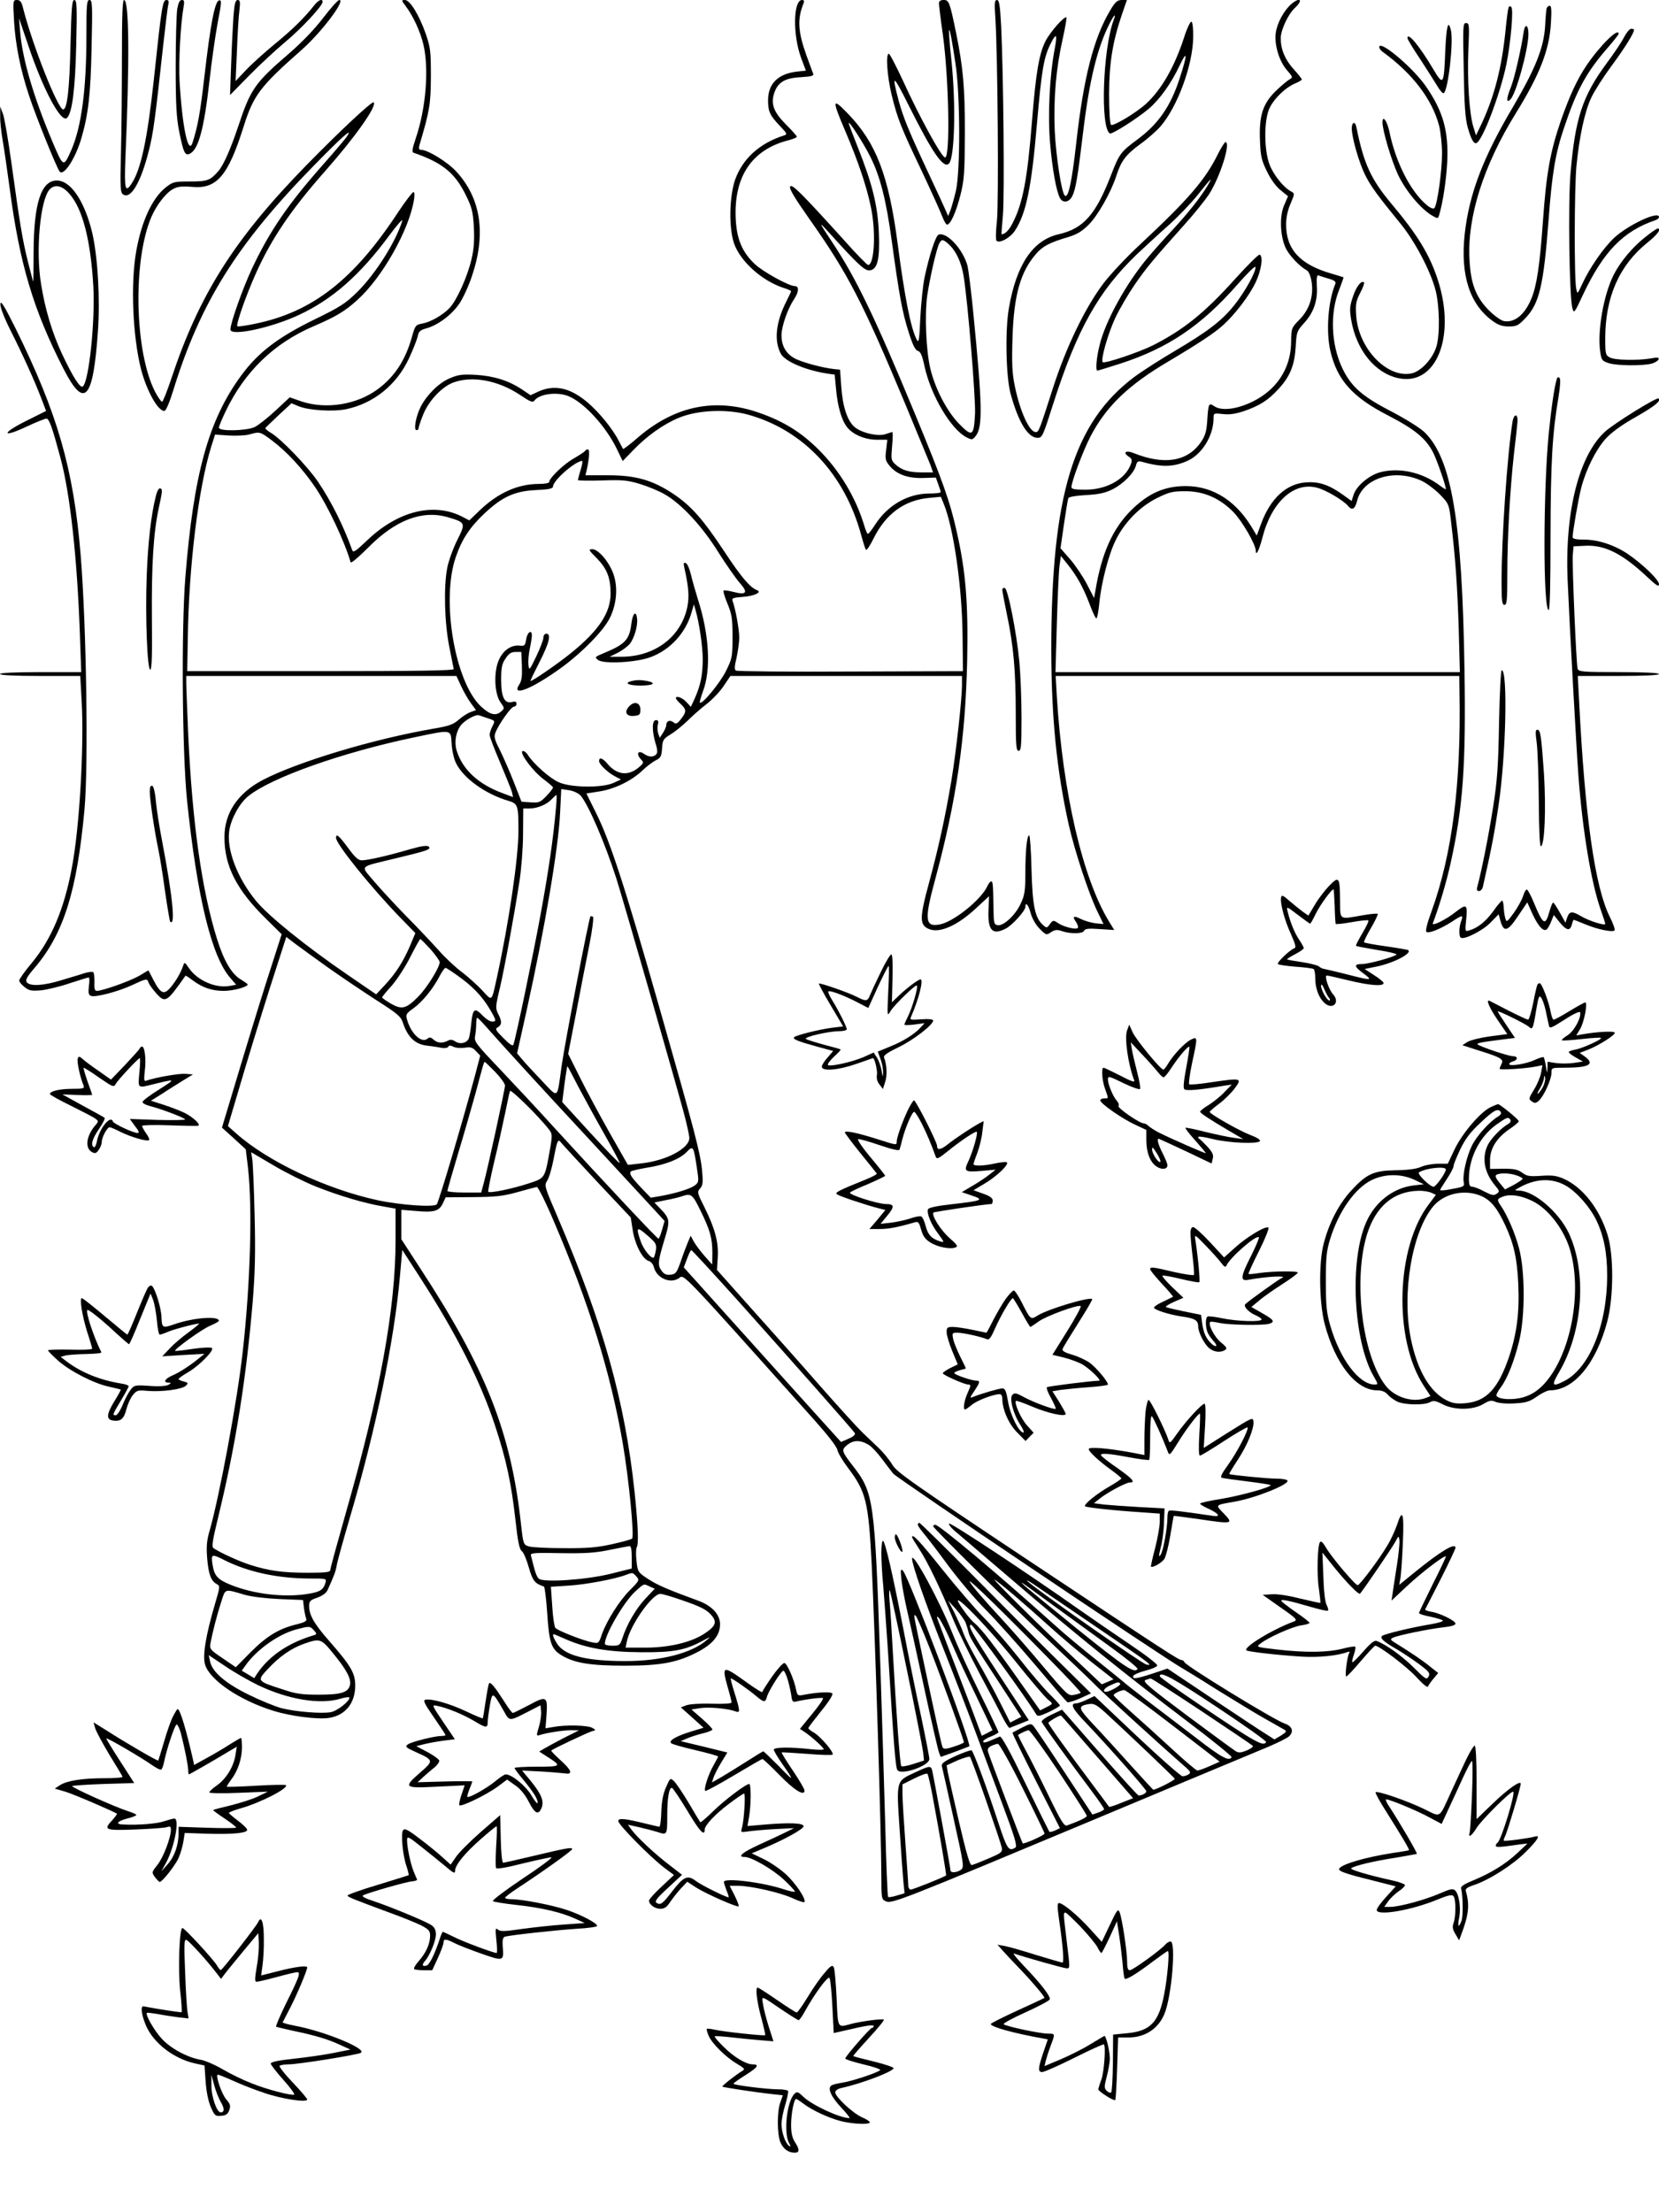 <?xml version="1.0" standalone="no"?>
<!DOCTYPE svg PUBLIC "-//W3C//DTD SVG 20010904//EN"
 "http://www.w3.org/TR/2001/REC-SVG-20010904/DTD/svg10.dtd">
<svg version="1.0" xmlns="http://www.w3.org/2000/svg"
 width="864pt" height="1152pt" viewBox="0 0 864 1152"
 preserveAspectRatio="xMidYMid meet">

<g transform="translate(0,1152) scale(0.1,-0.1)"
fill="#000000" stroke="none">
<path d="M73 11413 c7 -123 33 -256 79 -393 34 -104 145 -379 159 -394 22 -24
83 71 113 175 36 124 48 226 53 472 5 224 4 247 -11 247 -14 0 -16 -21 -16
-190 0 -276 -26 -470 -78 -590 -42 -94 -41 -94 -101 47 -97 231 -154 425 -166
566 l-6 72 50 -147 c77 -228 170 -401 200 -372 27 26 43 152 48 382 5 202 3
232 -10 232 -12 0 -15 -35 -20 -237 -5 -225 -17 -333 -38 -333 -27 0 -160 335
-209 528 -8 33 -15 42 -32 42 -20 0 -21 -3 -15 -107z"/>
<path d="M635 11228 c0 -161 -2 -387 -5 -502 -5 -189 -3 -210 12 -219 39 -26
92 64 133 228 23 89 33 163 75 550 12 105 23 200 27 213 3 15 1 22 -10 22 -20
0 -25 -29 -67 -425 -33 -302 -66 -457 -114 -530 -34 -52 -39 -32 -33 128 22
512 20 827 -7 827 -8 0 -11 -79 -11 -292z"/>
<path d="M923 11473 c-4 -27 -8 -160 -8 -298 0 -200 4 -268 18 -339 23 -114
31 -130 58 -115 43 23 72 130 100 378 11 102 31 239 43 304 20 103 21 118 7
115 -22 -4 -45 -124 -76 -393 -22 -190 -34 -260 -62 -347 -22 -71 -54 80 -68
322 -5 97 5 294 21 383 5 30 4 37 -9 37 -11 0 -18 -14 -24 -47z"/>
<path d="M1216 11438 c-3 -46 -9 -157 -12 -248 l-6 -165 98 100 c55 56 139
134 188 175 87 72 196 190 196 210 0 19 -22 10 -43 -17 -49 -63 -117 -130
-207 -203 -52 -43 -119 -103 -149 -135 l-54 -57 7 158 c3 88 9 183 13 212 5
42 3 52 -9 52 -12 0 -17 -19 -22 -82z"/>
<path d="M1684 11428 c-45 -59 -109 -126 -178 -186 -179 -154 -201 -185 -266
-382 -39 -116 -75 -198 -102 -230 -43 -50 -58 -55 -148 -55 -83 0 -90 -2 -127
-31 -70 -56 -125 -174 -153 -329 -31 -170 -19 -448 25 -620 30 -112 87 -215
121 -215 8 0 26 42 45 103 142 461 332 765 734 1175 150 154 211 207 168 146
-12 -16 -67 -81 -123 -144 -181 -205 -274 -341 -366 -535 -49 -104 -114 -287
-114 -321 0 -37 214 9 357 76 174 81 317 207 469 412 42 57 73 92 69 78 -33
-108 -140 -278 -236 -372 -59 -58 -88 -77 -222 -142 -188 -92 -291 -170 -379
-289 -172 -233 -250 -515 -293 -1057 -21 -268 -16 -913 9 -1157 52 -502 128
-815 225 -925 l31 -36 -33 -6 c-73 -14 -168 28 -212 91 -21 32 -25 34 -30 17
-12 -36 -36 -79 -65 -114 -36 -43 -53 -36 -91 37 l-26 50 -49 -29 c-47 -27
-190 -78 -220 -78 -10 0 -14 11 -12 45 0 25 -2 48 -6 52 -4 4 -23 2 -44 -4
-20 -7 -75 -23 -121 -37 -94 -29 -162 -33 -181 -12 -9 12 -2 27 42 78 150 177
219 399 258 823 21 230 10 960 -20 1325 -37 449 -120 737 -341 1184 -57 114
-75 143 -77 124 -2 -16 18 -69 53 -139 64 -127 126 -264 161 -356 l24 -63
-108 -54 c-129 -65 -121 -88 10 -26 47 22 92 40 100 40 14 0 30 -45 73 -205
50 -185 87 -520 101 -917 l7 -198 -211 0 c-135 0 -212 -4 -212 -10 0 -6 76
-10 209 -10 l209 0 7 -127 c14 -233 -11 -667 -51 -873 -40 -215 -107 -372
-209 -495 -36 -43 -65 -84 -65 -91 0 -7 12 -22 28 -34 23 -19 35 -21 87 -17
33 4 100 20 149 37 50 16 93 30 98 30 4 0 5 -20 1 -45 -4 -36 -2 -46 11 -51
23 -9 144 23 216 57 73 34 77 35 84 11 4 -10 22 -35 41 -56 46 -51 54 -45 151
93 2 1 18 -9 36 -23 52 -39 102 -56 163 -56 49 0 125 20 125 34 0 2 -16 13
-35 25 -48 28 -88 95 -124 209 -80 254 -130 610 -151 1072 -5 124 -10 242 -10
263 l0 37 703 0 704 0 24 -52 c13 -28 36 -69 51 -89 l27 -37 -28 -10 c-15 -5
-43 -23 -62 -40 -29 -25 -51 -33 -129 -46 -315 -54 -713 -174 -894 -269 -128
-68 -197 -171 -197 -295 -1 -151 63 -276 217 -427 l81 -80 -53 -165 c-30 -91
-100 -317 -156 -503 l-102 -339 62 -56 62 -57 12 -100 c23 -210 12 -599 -28
-955 -28 -253 -120 -746 -172 -930 -15 -51 -18 -82 -13 -145 7 -84 20 -118 50
-134 18 -10 17 -14 -10 -106 -47 -160 -65 -267 -51 -313 24 -81 181 -187 356
-241 90 -28 230 -46 289 -37 85 13 137 76 137 169 0 64 -22 102 -134 230 -80
91 -106 136 -106 184 0 25 6 31 42 43 27 10 47 24 54 40 33 72 43 98 48 130 3
19 33 127 66 240 138 466 233 926 263 1265 l12 136 86 -133 c195 -301 322
-552 398 -784 58 -176 84 -297 106 -494 12 -109 20 -148 33 -158 9 -6 25 -45
36 -84 20 -70 31 -84 79 -100 4 -2 12 -65 17 -140 10 -152 21 -185 73 -217 67
-41 150 -55 332 -55 194 0 280 18 389 77 72 40 106 84 106 139 0 51 -43 97
-115 123 -161 59 -209 80 -259 112 -53 35 -55 37 -61 94 -4 32 -3 64 1 71 11
17 7 114 -11 288 -50 472 -164 879 -402 1435 -69 160 -69 161 -52 189 10 16
24 67 33 114 18 95 22 104 39 81 7 -9 91 -100 187 -203 l175 -186 11 -71 c13
-75 52 -148 84 -156 10 -3 21 -16 25 -30 14 -59 86 -90 131 -59 28 20 -4 54
709 -743 64 -72 113 -134 116 -151 3 -16 28 -57 54 -92 96 -127 108 -176 125
-509 17 -356 50 -1400 50 -1617 0 -119 1 -123 24 -133 30 -14 83 7 1061 416
304 127 774 324 924 386 52 22 103 47 113 56 28 25 19 54 -22 68 -57 20 -516
301 -522 320 -2 6 -8 10 -13 10 -17 1 -62 30 -786 511 -624 415 -699 468 -722
507 -15 25 -46 63 -69 85 -24 23 -63 60 -88 84 -25 24 -124 133 -220 242 -96
110 -256 290 -356 401 l-180 202 4 65 c5 79 -14 150 -69 261 -38 75 -39 80
-23 98 14 15 16 31 11 86 -7 92 -40 215 -222 853 -180 632 -257 868 -329 1013
l-52 105 70 11 c80 13 168 57 222 109 21 20 51 43 68 52 27 13 31 21 34 63 3
44 6 49 45 73 23 14 62 46 87 70 25 25 69 64 99 87 30 23 71 66 90 95 l35 52
603 0 603 0 0 -44 c0 -78 -30 -347 -55 -500 -33 -195 -67 -349 -115 -527 -53
-194 -52 -227 1 -248 56 -21 148 21 244 111 l66 61 -3 -75 c-4 -104 21 -130
91 -93 33 17 101 92 101 112 0 30 17 10 28 -33 8 -28 26 -60 47 -81 33 -33 35
-34 59 -17 21 13 32 14 57 5 45 -15 108 -14 115 2 4 11 23 13 81 9 l76 -5 -27
44 c-137 224 -241 669 -272 1172 l-6 107 1051 0 1051 0 1 -82 c9 -481 -38
-846 -146 -1145 -21 -56 -32 -100 -27 -105 11 -11 70 12 133 52 56 37 61 37
49 4 -12 -30 -13 -81 -2 -87 18 -12 114 37 154 78 l43 44 10 -37 c17 -59 38
-52 91 28 l48 71 26 -58 c32 -70 62 -100 78 -80 6 7 16 26 22 42 l12 30 30
-37 c35 -44 55 -48 64 -13 3 14 8 25 10 25 3 0 30 -11 62 -24 60 -25 135 -41
150 -32 5 3 -6 36 -25 73 -77 156 -129 523 -159 1121 l-7 132 212 0 c134 0
211 4 211 10 0 6 -76 10 -209 10 -191 0 -210 2 -215 18 -7 26 -29 541 -25 592
l4 45 61 3 c101 5 192 -40 320 -160 51 -48 64 -56 64 -40 0 23 -88 107 -165
159 -70 46 -153 73 -225 73 -41 0 -60 4 -60 13 1 31 30 199 45 257 25 96 76
198 127 255 30 33 83 72 158 114 101 58 131 83 118 96 -8 9 -229 -128 -278
-172 -136 -122 -211 -417 -196 -773 11 -252 45 -864 56 -1015 21 -285 66 -557
115 -698 14 -39 25 -74 25 -78 0 -11 -84 15 -126 40 -47 28 -60 26 -72 -6 l-9
-28 -29 52 c-16 29 -32 53 -35 53 -4 0 -12 -20 -19 -45 -22 -79 -33 -73 -82
45 -14 35 -31 66 -36 68 -5 1 -14 -14 -20 -35 -7 -21 -29 -60 -49 -88 -36 -49
-37 -49 -44 -25 -4 14 -7 40 -8 58 -1 17 -4 32 -8 32 -5 -1 -26 -26 -47 -56
-39 -53 -78 -85 -124 -99 -22 -7 -23 -6 -16 59 8 77 1 81 -55 37 -49 -39 -125
-77 -119 -59 32 83 71 215 92 310 65 292 81 509 73 1012 -12 772 -67 1099
-208 1235 -22 22 -98 69 -170 107 -152 78 -211 129 -257 224 -60 124 -67 290
-17 413 13 34 23 62 22 63 -1 1 -29 9 -62 19 -164 47 -237 126 -237 256 0 36
8 74 23 108 22 52 22 54 3 64 -40 21 -93 88 -113 142 -26 70 -29 208 -5 278
17 51 84 120 140 143 19 8 34 17 34 20 0 3 -19 28 -43 54 -45 50 -67 103 -67
161 0 43 39 126 74 158 45 42 27 59 -20 19 -38 -34 -73 -98 -80 -150 -8 -61
18 -148 59 -194 31 -36 31 -37 12 -48 -11 -6 -43 -33 -72 -61 -67 -66 -87
-129 -81 -260 3 -79 8 -101 37 -159 19 -40 47 -78 71 -97 l38 -31 -20 -46
c-26 -58 -21 -167 10 -228 20 -38 70 -91 108 -112 10 -6 20 -29 25 -61 11 -74
-12 -144 -65 -197 -40 -41 -41 -43 -42 -115 -1 -94 -35 -177 -102 -242 -86
-84 -238 -132 -297 -93 -30 20 -32 18 -38 -78 -4 -55 -11 -77 -34 -110 -70
-100 -191 -119 -350 -55 -39 16 -57 3 -26 -18 19 -12 20 -19 12 -41 -29 -78
-126 -132 -236 -132 -54 0 -73 3 -73 13 0 29 61 190 99 264 82 157 197 268
408 392 158 94 238 147 283 188 62 56 137 154 170 224 29 62 39 132 21 143 -5
4 -63 -54 -129 -127 -159 -177 -268 -264 -427 -345 -74 -37 -253 -97 -262 -88
-12 12 27 148 66 232 22 46 67 123 100 171 60 87 92 126 262 316 48 53 103
122 124 153 58 88 117 274 87 274 -4 0 -22 -28 -39 -62 -65 -133 -154 -236
-400 -466 -73 -67 -162 -162 -198 -210 -94 -125 -193 -330 -261 -542 -72 -224
-74 -230 -90 -230 -33 0 -82 108 -109 240 -14 68 -16 117 -12 250 7 221 40
342 122 437 35 41 71 60 170 89 45 14 71 30 105 64 47 47 116 168 144 255 25
78 50 110 125 165 39 28 86 70 105 92 89 103 168 320 170 462 1 47 -3 81 -9
83 -6 2 -24 -36 -39 -84 -49 -150 -116 -268 -196 -342 -50 -47 -174 -121 -184
-111 -6 6 -10 73 -10 163 1 163 19 271 68 415 l25 72 -27 0 c-23 0 -34 -10
-59 -52 -87 -145 -140 -352 -178 -693 -23 -205 -42 -292 -60 -273 -17 16 -46
209 -52 338 -7 168 7 326 42 480 13 58 21 107 19 109 -10 10 -87 -78 -110
-125 -33 -67 -49 -163 -69 -409 -24 -306 -48 -433 -101 -536 -19 -38 -40 -59
-58 -59 -1 0 2 44 7 98 9 98 3 733 -9 985 -6 111 -10 137 -22 137 -12 0 -14
-15 -8 -97 12 -196 18 -957 8 -1053 -6 -53 -7 -99 -2 -104 15 -15 71 15 96 53
58 89 86 224 114 552 25 289 36 353 74 426 27 53 33 45 20 -25 -28 -143 -38
-353 -25 -500 12 -137 32 -246 51 -283 15 -28 47 -24 64 9 18 35 29 101 56
327 33 276 74 445 139 573 23 46 36 56 21 18 -56 -149 -71 -560 -20 -591 10
-6 136 73 202 128 57 48 118 133 163 229 40 84 39 53 -2 -72 -47 -144 -110
-235 -219 -316 -87 -64 -95 -76 -135 -179 -82 -213 -145 -285 -276 -315 -135
-31 -220 -159 -259 -386 -20 -117 -15 -356 9 -444 41 -150 91 -230 141 -230
24 0 28 10 81 177 124 387 235 586 436 779 41 38 115 107 166 152 50 45 117
115 149 155 75 94 82 100 54 52 -37 -62 -100 -142 -186 -235 -44 -47 -100
-110 -125 -140 -114 -135 -224 -335 -253 -460 -16 -64 -21 -130 -11 -130 3 0
56 16 118 36 251 81 425 199 613 414 49 56 90 96 92 90 7 -19 -55 -131 -109
-198 -65 -82 -139 -138 -308 -238 -75 -44 -172 -106 -215 -138 -316 -238 -431
-618 -431 -1421 1 -355 28 -626 91 -910 31 -137 104 -358 148 -449 l33 -68
-42 4 c-23 3 -57 13 -75 22 -40 20 -47 15 -25 -17 9 -14 12 -28 7 -30 -13 -9
-77 8 -103 27 -23 15 -25 15 -41 -6 -16 -22 -17 -22 -37 -4 -41 37 -54 100
-59 289 -2 97 -8 177 -12 177 -12 0 -20 -83 -20 -199 0 -90 -4 -114 -24 -156
-27 -60 -89 -117 -119 -113 -20 3 -22 9 -23 88 -2 124 -3 140 -12 140 -5 0
-14 -11 -20 -25 -32 -70 -176 -186 -248 -199 -77 -15 -81 24 -24 233 111 412
158 735 167 1141 6 295 -7 462 -53 665 -36 163 -73 267 -219 620 -210 507
-308 710 -435 900 -68 103 -69 106 -9 40 148 -164 183 -196 209 -193 40 5 53
59 47 198 -6 138 -33 249 -106 434 -28 70 -51 131 -51 135 0 15 75 -101 111
-172 53 -105 84 -226 114 -447 38 -277 54 -366 87 -469 21 -67 35 -95 48 -98
14 -4 23 -24 35 -81 33 -151 137 -327 218 -369 29 -15 32 -14 48 6 38 46 35
163 -12 641 -11 113 -25 223 -30 245 -23 86 -108 179 -151 163 -15 -6 -48
-106 -73 -223 -8 -38 -18 -132 -22 -209 -5 -120 -8 -135 -19 -114 -30 57 -62
216 -99 499 -47 356 -112 525 -259 677 -83 86 -85 76 -12 -95 66 -155 109
-283 131 -389 28 -128 19 -304 -14 -304 -5 0 -61 57 -124 128 -227 251 -275
298 -282 280 -5 -12 25 -61 98 -165 202 -286 278 -432 502 -968 64 -154 123
-297 131 -317 l13 -38 -59 0 c-67 0 -105 12 -138 43 -21 19 -22 26 -16 94 4
40 4 73 1 73 -3 0 -18 -5 -33 -10 -38 -15 -126 5 -163 36 -38 32 -63 107 -70
214 l-6 85 -30 3 c-58 6 -155 32 -199 52 -50 24 -76 66 -76 124 0 46 32 138
66 189 25 37 26 67 4 67 -31 0 -165 74 -208 114 -65 61 -94 127 -100 229 -13
224 81 368 276 417 23 6 42 14 42 18 0 4 -25 32 -55 62 -65 65 -82 108 -63
165 19 57 56 79 139 83 60 4 69 7 63 21 -4 9 -19 52 -35 95 -44 124 -47 188
-14 269 5 12 2 17 -8 17 -46 0 -49 -182 -5 -301 l25 -67 -48 -5 c-98 -12 -149
-63 -149 -150 0 -58 10 -79 63 -134 36 -38 38 -43 21 -48 -129 -41 -217 -122
-256 -232 -30 -89 -33 -250 -5 -331 33 -94 147 -196 260 -232 20 -6 37 -14 37
-16 0 -3 -11 -27 -25 -54 -54 -107 -65 -203 -29 -271 20 -40 126 -86 240 -104
l41 -6 7 -74 c8 -91 29 -164 58 -200 30 -38 93 -65 156 -65 l53 0 -6 -53 c-6
-48 -4 -56 19 -84 37 -44 96 -65 175 -62 l65 2 12 -34 c7 -19 13 -37 13 -41 1
-5 -26 -8 -59 -8 -111 0 -216 -60 -281 -160 -18 -28 -35 -50 -39 -50 -4 0 -12
19 -19 43 -44 146 -128 287 -240 398 -89 88 -180 145 -306 189 -227 80 -437
38 -629 -125 -42 -37 -79 -65 -81 -63 -1 1 -12 22 -24 45 -11 23 -41 67 -66
98 -128 157 -239 207 -351 156 l-41 -19 -43 29 c-70 47 -147 71 -241 77 -72 4
-93 1 -137 -18 -57 -24 -119 -86 -151 -148 -25 -49 -38 -122 -22 -122 6 0 11
4 11 10 0 5 9 34 21 64 27 73 96 149 157 173 99 38 236 13 351 -64 54 -36 65
-41 75 -28 27 35 121 46 179 21 80 -34 191 -155 248 -271 l32 -66 53 55 c73
76 160 138 241 171 98 40 246 46 358 16 289 -80 505 -310 591 -631 10 -36 20
-69 24 -73 4 -4 22 23 40 60 63 127 160 198 287 210 l63 6 15 -37 c51 -123 96
-436 98 -688 l2 -183 -585 -2 c-322 -2 -590 1 -597 5 -9 5 -8 22 3 67 7 33 14
80 14 105 0 43 -21 156 -35 191 -5 14 3 17 55 21 59 4 101 25 72 35 -35 13
-82 68 -167 197 -115 174 -175 241 -268 304 -109 72 -195 97 -340 97 l-118 0
6 25 c14 60 17 110 7 110 -6 0 -13 -4 -16 -9 -3 -5 -30 -22 -59 -39 -51 -29
-127 -102 -127 -122 0 -6 -24 -10 -53 -10 -109 0 -213 -46 -308 -137 l-55 -53
-38 20 c-148 75 -333 29 -492 -122 -63 -60 -75 -68 -80 -52 -45 125 -108 252
-177 354 -52 78 -193 225 -246 256 -17 10 -30 21 -29 25 2 3 33 33 69 67 l67
62 36 -15 c52 -22 180 -30 248 -16 144 30 264 127 328 265 21 45 41 96 45 113
5 27 13 34 45 43 59 16 131 69 171 127 20 29 51 96 68 149 73 218 45 401 -81
539 -46 51 -150 115 -186 115 -10 0 -12 6 -8 23 54 182 59 213 60 357 0 133
-2 151 -26 222 -35 100 -83 178 -109 178 -19 0 -19 -2 4 -32 39 -52 76 -132
92 -200 30 -127 13 -332 -39 -486 -18 -53 -22 -74 -13 -77 151 -52 216 -105
273 -221 32 -65 37 -85 42 -169 3 -70 0 -114 -13 -167 -21 -90 -77 -213 -113
-251 -36 -38 -99 -74 -143 -82 -34 -6 -37 -10 -53 -67 -34 -123 -90 -209 -179
-275 -110 -81 -270 -106 -398 -63 l-60 21 -74 -69 c-41 -38 -90 -77 -109 -86
-43 -20 -186 -23 -186 -3 0 7 16 45 35 85 99 207 252 355 458 443 116 50 162
77 227 136 130 116 271 366 296 523 4 24 3 40 -3 40 -5 0 -42 -48 -81 -107
-230 -350 -445 -518 -744 -579 -48 -10 -89 -16 -92 -13 -8 8 44 158 96 274 79
177 182 331 356 528 162 183 277 346 258 364 -8 8 -178 -151 -351 -328 -377
-386 -559 -675 -705 -1117 -21 -62 -41 -113 -46 -114 -5 0 -21 23 -37 53 -107
211 -116 688 -17 913 28 63 76 123 112 142 24 13 47 15 96 11 131 -13 190 56
272 318 50 158 86 206 295 390 106 92 237 265 202 265 -7 0 -45 -42 -83 -92z
m3259 -1182 c37 -34 65 -95 76 -167 22 -138 62 -628 59 -712 -6 -119 -14 -125
-84 -53 -63 65 -124 182 -149 287 -22 93 -30 279 -16 380 14 93 48 244 63 272
12 23 20 22 51 -7z m1976 -177 c32 -9 40 -16 35 -28 -38 -92 -49 -249 -25
-351 36 -151 116 -239 301 -334 139 -72 196 -119 234 -193 20 -40 66 -172 66
-190 0 -3 -15 6 -32 19 -91 69 -213 96 -313 68 -56 -16 -120 -70 -135 -115
l-11 -34 -47 34 c-72 51 -123 68 -191 63 -102 -7 -185 -84 -233 -215 l-23 -62
-28 47 c-91 147 -218 220 -371 210 -98 -7 -173 -44 -257 -127 -95 -96 -152
-223 -184 -416 l-7 -39 -38 73 c-21 40 -60 98 -87 129 l-50 57 18 125 c10 68
20 129 23 136 3 7 40 13 93 16 68 4 100 11 139 31 56 29 110 84 120 123 5 20
11 24 28 20 105 -30 169 -29 244 6 74 35 132 131 132 219 0 28 1 28 48 23 34
-4 65 0 110 15 81 28 126 56 180 115 61 66 84 124 90 221 4 76 7 82 42 121 51
55 73 117 68 193 -2 43 0 60 8 57 7 -3 31 -10 53 -17z m-5501 -844 c77 -58
159 -147 224 -243 65 -96 153 -282 184 -390 2 -7 41 26 91 76 142 144 281 197
414 159 95 -28 95 -30 50 -120 -21 -42 -45 -108 -52 -145 -19 -99 -14 -287 11
-411 11 -57 22 -109 23 -115 1 -8 -192 -11 -693 -11 l-695 0 3 170 c5 376 55
780 121 996 l21 66 72 -5 c40 -2 89 0 108 6 53 15 54 15 118 -33z m1606 -152
c-8 -25 -14 -49 -14 -53 0 -3 56 -4 124 -2 107 4 135 1 198 -18 40 -12 98 -36
128 -53 87 -49 196 -166 280 -301 41 -65 92 -138 113 -162 45 -51 35 -64 -35
-46 -23 6 -45 9 -49 7 -4 -3 5 -33 19 -67 23 -55 27 -77 27 -173 0 -105 -2
-114 -33 -177 -30 -62 -125 -178 -137 -167 -2 3 5 29 16 59 43 112 33 295 -26
478 -13 42 -30 101 -37 131 -7 30 -19 57 -27 59 -11 4 -12 -2 -7 -24 23 -104
26 -149 16 -203 -32 -157 -169 -261 -344 -261 l-61 0 43 21 c23 12 51 33 62
46 24 31 42 94 38 131 -5 46 -23 30 -30 -27 -10 -82 -32 -106 -143 -152 -48
-20 -49 -21 -30 -36 30 -22 202 -13 276 16 100 38 180 125 210 230 l13 44 8
-29 c20 -67 38 -194 38 -259 -1 -81 -11 -131 -40 -198 l-22 -48 -23 25 c-22
24 -55 35 -55 20 0 -4 11 -17 25 -30 31 -29 31 -41 1 -79 -20 -25 -26 -27 -39
-16 -18 14 -37 7 -37 -15 0 -8 -8 -26 -17 -40 l-17 -26 -8 22 c-4 12 -5 33 -2
46 5 18 2 24 -10 24 -21 0 -21 -56 -2 -121 11 -34 11 -50 3 -58 -15 -15 -39
-14 -64 4 -29 20 -41 1 -17 -27 18 -19 18 -20 -9 -44 -54 -46 -113 -40 -162
17 -25 31 -45 38 -45 16 0 -17 46 -61 85 -81 l29 -15 -39 -18 c-60 -27 -224
-25 -286 4 -47 21 -131 96 -160 142 -8 13 -21 22 -27 20 -20 -7 53 -105 108
-146 28 -21 50 -40 50 -44 0 -4 -15 -24 -34 -44 -32 -33 -38 -36 -82 -33 l-48
3 -41 105 c-23 58 -56 133 -73 167 -26 50 -30 67 -22 87 16 43 82 136 96 136
8 0 14 7 14 15 0 11 -7 14 -24 9 -39 -9 -56 26 -56 117 0 63 4 82 23 110 17
26 30 34 52 34 l30 0 3 -72 c2 -54 -1 -79 -14 -98 -44 -68 72 -20 225 92 107
79 213 188 246 253 36 71 44 158 21 227 -21 64 -79 133 -111 133 -22 0 -20 -4
23 -47 53 -54 72 -102 72 -184 0 -99 -61 -192 -204 -308 -66 -54 -208 -152
-213 -147 -2 1 20 46 47 99 51 100 62 147 35 147 -8 0 -15 -9 -15 -21 0 -11
-17 -55 -37 -97 -36 -74 -37 -76 -41 -44 -2 18 1 56 7 83 6 28 11 59 11 70 0
34 -25 16 -30 -22 -5 -30 -8 -34 -32 -31 -45 5 -88 -24 -110 -75 -28 -62 -23
-178 9 -221 21 -29 21 -31 4 -46 -28 -26 -58 -19 -105 24 -137 127 -210 556
-132 780 32 93 74 156 151 228 91 85 156 115 267 120 67 3 88 8 88 18 0 32
115 132 152 134 3 0 0 -21 -8 -47z m4382 -58 c28 -14 71 -47 96 -73 44 -46 45
-49 56 -147 22 -185 32 -329 39 -552 l6 -223 -1053 0 -1053 0 7 253 c4 138 10
274 14 302 l7 50 36 -45 c48 -60 81 -120 114 -207 15 -40 30 -73 35 -73 4 0
11 35 15 78 10 105 48 254 86 330 45 92 126 174 214 218 65 32 82 36 149 36
95 0 178 -36 249 -108 46 -47 117 -170 117 -202 0 -32 18 4 34 66 47 187 164
295 286 262 46 -12 135 -65 159 -93 22 -28 38 -19 49 26 30 119 199 169 338
102z m-4864 -1236 c37 -12 37 -12 23 -40 -8 -15 -15 -36 -15 -46 0 -10 25 -75
55 -145 29 -69 57 -138 61 -152 l6 -27 -58 22 c-124 46 -206 123 -236 221 -13
44 -4 97 22 131 21 27 79 59 95 52 6 -2 27 -9 47 -16z m-190 -131 c2 -35 12
-80 22 -100 38 -80 154 -163 273 -198 50 -15 53 -22 53 -157 0 -139 -49 -473
-111 -758 -30 -136 -24 -130 -77 -73 -26 28 -73 70 -104 94 -32 23 -88 75
-124 116 -36 40 -114 123 -174 183 -59 61 -133 141 -165 179 -68 81 -80 69
115 116 166 40 187 47 173 61 -8 8 -37 4 -100 -14 -116 -34 -218 -57 -249 -57
-18 0 -35 15 -70 63 -48 65 -64 79 -64 54 0 -33 187 -264 338 -419 l75 -77
-27 -65 c-36 -84 -75 -145 -132 -206 l-45 -48 -152 104 c-213 146 -408 303
-473 382 -98 119 -155 268 -140 367 10 63 53 142 99 179 118 96 486 227 863
306 200 42 191 43 196 -32z m672 -271 c41 -49 126 -245 186 -432 36 -113 306
-1052 351 -1219 16 -60 29 -119 29 -132 0 -55 -123 -120 -257 -133 l-63 -7
-94 165 c-52 92 -122 222 -155 289 l-62 124 41 211 c22 117 53 276 69 355 16
81 24 145 19 148 -5 3 -11 4 -13 2 -8 -8 -134 -663 -150 -778 -25 -179 -14
-171 -104 -77 -43 45 -90 96 -103 112 l-25 30 49 220 c97 439 166 847 175
1033 l6 123 41 -6 c24 -4 49 -16 60 -28z m-129 -69 c-14 -159 -38 -322 -80
-552 -40 -217 -128 -638 -141 -675 -3 -11 -18 -1 -52 33 -42 42 -45 48 -29 57
21 12 22 31 1 70 -14 29 -14 38 10 137 25 109 71 359 102 557 9 61 18 170 18
242 l1 133 33 0 c41 0 91 21 116 49 11 11 21 21 24 21 2 0 1 -33 -3 -72z
m-1190 -824 c66 -47 179 -123 250 -169 113 -72 132 -87 143 -120 25 -76 64
-113 125 -120 17 -2 48 -6 68 -10 23 -5 39 -3 43 4 5 8 13 8 28 0 11 -6 37 -8
58 -5 30 5 41 2 59 -18 l22 -23 -26 -99 c-64 -239 -186 -651 -200 -675 -11
-17 -186 -5 -309 21 -267 58 -572 202 -735 347 l-44 39 92 310 c51 170 120
391 153 492 l59 183 47 -36 c26 -19 101 -74 167 -121z m538 92 c26 -30 47 -60
47 -66 0 -27 -66 -134 -112 -180 -63 -64 -85 -69 -143 -36 -25 15 -45 29 -45
32 0 3 22 31 50 61 27 31 71 98 97 150 26 51 49 93 52 93 3 0 27 -25 54 -54z
m164 -154 c72 -54 120 -110 162 -189 15 -29 14 -33 -7 -33 -10 0 -31 14 -47
30 -42 44 -52 39 -60 -32 -3 -35 -9 -71 -12 -81 -7 -27 -44 -38 -71 -21 -16
11 -27 12 -41 4 -28 -14 -52 -12 -73 6 -14 13 -21 14 -32 5 -30 -25 -85 25
-106 99 -8 27 -5 32 34 60 47 34 102 102 136 168 12 23 26 42 30 42 5 0 44
-26 87 -58z m116 -239 c117 -132 290 -321 553 -604 165 -178 319 -345 342
-370 l43 -47 -13 -46 c-7 -25 -15 -46 -19 -46 -7 0 -281 292 -539 574 -85 94
-215 233 -288 310 -122 128 -133 142 -128 169 3 16 6 45 6 63 0 19 2 34 5 34
3 0 20 -17 38 -37z m56 -245 c28 -29 51 -61 51 -71 0 -18 -89 -429 -111 -509
l-13 -48 -88 0 c-48 0 -88 4 -88 8 0 5 25 92 55 193 31 101 71 243 91 314 42
157 44 165 49 165 2 0 26 -24 54 -52z m436 -83 c32 -60 93 -172 137 -249 43
-76 77 -140 75 -142 -2 -3 -71 68 -152 156 l-147 161 12 95 c7 52 14 93 15 92
2 -2 29 -52 60 -113z m-155 -218 c16 -21 17 -29 5 -98 -28 -158 -25 -153 -113
-182 -82 -27 -201 -52 -209 -43 -3 2 11 71 30 153 20 81 45 195 57 253 12 58
23 111 26 119 4 11 150 -132 204 -202z m769 -197 c11 -71 11 -76 -9 -92 -23
-18 -96 -41 -178 -56 l-53 -9 -47 49 c-55 58 -67 77 -56 88 5 4 42 12 81 19
98 15 173 45 208 81 35 36 37 34 54 -80z m-1986 -98 c120 -48 255 -88 350
-104 l67 -12 0 -166 c0 -352 -81 -797 -256 -1408 -46 -162 -84 -300 -84 -308
0 -11 -23 -14 -118 -14 -130 0 -203 10 -302 42 -58 19 -152 62 -188 86 -11 7
-5 41 27 173 88 363 143 708 177 1110 12 149 15 253 10 449 -3 140 -9 272 -12
292 l-6 38 117 -69 c64 -38 163 -87 218 -109z m1240 -179 c186 -433 298 -795
361 -1163 31 -181 60 -480 48 -492 -5 -5 -54 -18 -108 -30 -77 -17 -132 -21
-249 -20 -82 0 -163 4 -180 9 -29 9 -30 10 -42 119 -52 475 -183 807 -525
1330 l-98 151 0 76 0 77 74 -6 c96 -9 123 -1 142 39 l15 32 142 1 c118 1 157
5 232 26 50 14 95 26 101 27 6 0 46 -79 87 -176z m764 55 c51 -103 63 -146 63
-223 l-1 -60 -40 45 c-22 25 -47 59 -56 75 l-16 30 -15 -35 c-8 -19 -25 -64
-37 -100 -21 -59 -26 -65 -53 -68 -22 -2 -34 3 -46 20 -22 30 -20 47 13 158
32 105 31 112 -21 167 l-30 31 58 12 c33 6 70 15 84 20 49 17 56 12 97 -72z
m-231 -207 c-3 -18 -8 -36 -11 -39 -11 -11 -55 42 -69 86 -25 72 -20 77 34 30
45 -39 50 -46 46 -77z m426 -263 c295 -330 601 -676 610 -691 4 -8 -9 -19 -33
-29 l-39 -17 -124 137 c-68 75 -226 251 -352 391 -126 140 -255 283 -286 318
l-57 63 17 45 c9 25 19 45 22 45 4 0 112 -118 242 -262z m685 -754 c13 -8 41
-38 63 -67 21 -28 49 -65 62 -81 17 -22 1409 -959 1503 -1012 11 -6 93 -56
181 -112 89 -55 202 -124 250 -151 49 -28 96 -54 104 -59 12 -7 8 -13 -19 -30
l-34 -20 -39 25 c-22 13 -147 96 -279 184 l-239 160 -77 -26 c-87 -28 -107
-31 -101 -12 3 6 31 19 63 27 32 8 60 20 62 27 2 6 -58 53 -134 104 -76 51
-196 134 -268 184 -269 190 -675 458 -682 451 -5 -4 14 -27 42 -49 27 -23 160
-137 295 -252 310 -266 589 -491 897 -724 134 -101 240 -187 237 -192 -13 -22
-52 -2 -182 99 -77 59 -190 145 -252 192 -61 47 -119 92 -128 101 -10 8 -73
60 -141 114 -68 54 -165 134 -214 179 -290 261 -605 526 -627 526 -5 0 -10 -3
-10 -8 0 -10 395 -400 625 -617 99 -93 203 -192 230 -220 41 -41 336 -310 460
-418 25 -22 28 -28 15 -37 -8 -5 -22 -10 -31 -10 -9 0 -116 94 -238 209 l-221
209 -40 -19 c-21 -10 -46 -19 -54 -19 -35 0 -23 -26 46 -98 128 -135 318 -350
318 -360 0 -10 -23 -22 -40 -22 -5 0 -96 101 -204 224 l-195 223 -55 -26 c-30
-14 -53 -31 -51 -37 3 -12 155 -221 262 -363 34 -46 63 -87 63 -92 0 -4 -14
-12 -31 -18 l-30 -10 -146 222 c-80 122 -152 229 -160 238 -12 15 -18 14 -60
-7 -25 -13 -48 -25 -50 -27 -2 -2 53 -115 122 -251 l125 -246 -25 -12 c-14 -6
-27 -9 -30 -7 -2 3 -59 117 -125 253 -79 163 -124 246 -133 243 -6 -3 -29 -12
-49 -21 -25 -11 -38 -12 -38 -5 0 6 18 18 40 26 22 9 40 19 40 23 0 3 -43 94
-96 201 -53 107 -119 250 -146 319 -65 164 -208 427 -208 383 0 -31 68 -227
155 -448 57 -143 133 -341 170 -440 37 -99 103 -276 147 -394 63 -168 77 -216
66 -222 -34 -22 -43 -9 -87 124 -59 181 -131 376 -141 382 -4 3 -42 -11 -83
-29 -59 -27 -75 -39 -72 -53 3 -10 30 -132 61 -272 54 -243 56 -255 38 -268
-21 -15 -54 -17 -54 -3 0 14 -90 501 -96 523 -7 23 -14 22 -89 -13 -99 -46
-97 -38 -80 -295 8 -121 17 -246 20 -277 l6 -57 -41 -12 c-22 -7 -42 -10 -45
-7 -3 3 -10 175 -15 384 -6 208 -17 575 -25 814 -30 885 -33 905 -149 1054
-51 66 -54 76 -28 98 35 31 74 31 119 2z m-1237 -583 l0 -59 -112 -28 c-128
-31 -347 -46 -372 -25 -8 6 -19 33 -25 59 -7 26 -14 54 -16 62 -4 13 17 15
158 12 128 -2 181 2 252 17 50 10 96 19 103 20 8 1 12 -17 12 -58z m-2122 -15
c123 -62 276 -95 440 -96 92 0 93 0 87 -22 -11 -37 -28 -48 -91 -58 -122 -20
-279 -2 -400 46 -72 29 -89 48 -98 112 -7 49 -3 51 62 18z m2146 -85 c17 -19
16 -22 -33 -71 -56 -56 -122 -161 -147 -232 -15 -45 -17 -47 -47 -41 -47 8
-184 62 -195 76 -5 7 -13 57 -16 113 l-7 101 93 6 c88 5 245 35 298 56 34 13
35 13 54 -8z m1966 -97 c47 -40 130 -113 185 -163 55 -50 153 -133 217 -184
l117 -92 -30 -13 -31 -13 -146 138 c-186 174 -432 418 -412 407 8 -4 53 -40
100 -80z m445 -177 c278 -189 281 -192 245 -185 -23 5 -587 400 -620 435 -8 9
17 -5 55 -32 39 -26 183 -125 320 -218z m-230 116 c83 -60 214 -155 292 -212
79 -57 140 -107 137 -112 -15 -25 -66 9 -312 207 -147 119 -274 223 -282 232
-18 19 -32 29 165 -115z m-2111 105 l26 -11 -49 -52 c-48 -51 -97 -134 -120
-207 -12 -35 -15 -38 -52 -38 -21 0 -39 4 -39 10 0 48 100 220 160 274 46 41
41 40 74 24z m-2109 -43 c35 -10 111 -19 181 -22 l122 -5 5 -42 c3 -23 9 -48
12 -57 4 -10 -8 -17 -47 -27 -94 -22 -158 -61 -242 -145 l-78 -79 -69 47 c-65
44 -68 48 -63 78 11 58 35 151 56 215 23 71 14 69 123 37z m2268 -25 c109 -37
140 -53 166 -86 26 -33 16 -55 -45 -94 -70 -44 -183 -70 -303 -70 l-103 0 6
30 c16 84 132 250 175 250 9 0 55 -13 104 -30z m1376 -147 c16 -32 40 -85 54
-118 14 -33 64 -140 111 -237 l85 -178 -28 -15 -28 -14 -55 147 c-31 81 -83
218 -117 306 -33 87 -61 160 -61 162 0 15 14 -4 39 -53z m-3284 -13 c14 -16
15 -20 4 -24 -137 -40 -238 -109 -301 -203 l-14 -22 -33 20 -32 19 20 28 c58
82 170 161 261 186 72 19 74 19 95 -4z m1311 -46 c106 -47 222 -67 394 -68
167 -1 228 10 320 60 41 22 43 22 20 3 -78 -68 -239 -109 -422 -109 -208 0
-320 29 -359 94 -18 29 -23 46 -15 46 2 0 30 -12 62 -26z m-1211 -74 c69 -84
94 -131 88 -163 -8 -40 -45 -52 -162 -52 -90 0 -120 4 -193 29 -131 42 -131
43 -72 106 61 65 120 106 187 130 83 29 89 28 152 -50z m-392 -165 c156 -75
323 -103 430 -71 26 8 47 10 47 6 0 -20 -64 -70 -97 -76 -48 -9 -184 2 -258
21 -33 9 -109 40 -170 70 -122 60 -190 119 -201 173 l-7 33 82 -55 c45 -31
123 -76 174 -101z m4998 -117 c142 -94 256 -175 253 -180 -15 -24 -52 -4 -344
193 -116 78 -210 145 -210 150 0 29 71 -10 301 -163z m-83 -19 c141 -94 261
-175 266 -180 5 -4 -9 -15 -30 -24 -32 -13 -43 -14 -59 -4 -11 7 -126 91 -255
187 -195 146 -231 176 -215 183 11 4 23 8 28 8 4 1 123 -76 265 -170z m-424
143 c5 -8 -55 -42 -74 -42 -22 0 -8 21 23 34 39 18 44 18 51 8z m275 -219
l243 -187 -52 -23 c-29 -13 -58 -23 -64 -23 -6 0 -65 50 -131 111 -66 61 -162
148 -212 192 -51 45 -93 85 -93 89 0 9 36 26 55 27 6 1 120 -83 254 -186z
m-354 70 c94 -86 360 -338 363 -346 3 -6 -97 -57 -112 -57 -1 0 -54 57 -117
127 -63 70 -149 165 -193 211 -77 82 -82 95 -41 105 40 9 48 6 100 -40z m-41
-232 l187 -215 -61 -24 c-33 -14 -62 -23 -64 -21 -1 2 -36 49 -77 104 -136
181 -239 324 -239 333 0 7 62 43 66 38 1 0 86 -97 188 -215z m-199 -79 c80
-121 145 -223 145 -228 0 -8 -37 -26 -103 -50 -14 -5 -30 19 -92 147 -41 85
-95 192 -120 238 -25 46 -44 85 -43 86 14 10 45 24 55 25 7 0 78 -98 158 -218z
m-190 -82 c63 -126 115 -234 115 -238 0 -9 -109 -57 -114 -51 -4 5 -171 445
-180 475 -5 15 0 24 16 32 13 6 29 11 35 11 7 1 65 -102 128 -229z m-190 -65
c42 -121 79 -231 82 -246 4 -24 -1 -28 -69 -57 -40 -17 -79 -33 -87 -34 -10
-2 -27 56 -66 222 -29 124 -55 241 -59 261 l-6 36 57 26 c32 13 61 22 65 18 3
-3 41 -105 83 -226z m-276 10 c34 -182 71 -399 68 -401 -7 -8 -173 -74 -184
-74 -7 0 -13 10 -13 23 0 12 -7 112 -15 222 -8 110 -15 223 -15 252 l0 51 62
31 c34 17 65 28 68 24 4 -5 17 -62 29 -128z"/>
<path d="M3288 7973 c-40 -10 -14 -23 47 -23 68 0 87 13 34 24 -34 6 -54 6
-81 -1z"/>
<path d="M3276 7841 c-27 -29 -14 -53 26 -49 29 3 33 6 33 33 0 37 -32 46 -59
16z"/>
<path d="M4780 3580 c0 -5 13 -24 28 -42 16 -18 74 -94 129 -169 56 -75 145
-181 200 -235 54 -55 169 -183 256 -286 87 -103 161 -190 166 -192 5 -3 34 6
66 20 l57 26 -154 152 c-85 83 -284 283 -443 444 -159 160 -293 292 -297 292
-4 0 -8 -4 -8 -10z m681 -696 c95 -96 170 -176 167 -179 -2 -3 -18 -8 -35 -11
-29 -6 -36 0 -157 144 -69 83 -163 190 -208 239 -105 113 -178 198 -178 208 0
10 174 -159 411 -401z"/>
<path d="M4660 3513 c1 -25 39 -93 40 -70 0 20 -26 87 -34 87 -4 0 -6 -8 -6
-17z"/>
<path d="M4750 3515 c0 -3 17 -31 38 -63 42 -63 108 -200 177 -367 25 -60 86
-184 134 -275 49 -91 103 -193 120 -228 18 -35 35 -62 39 -60 4 2 28 11 53 21
l47 19 -154 235 c-141 215 -168 264 -146 262 10 0 290 -385 337 -464 9 -15 15
-14 68 10 31 15 57 30 57 34 0 3 -25 31 -56 61 -30 30 -101 113 -157 185 -56
71 -138 166 -182 210 -44 44 -142 158 -218 253 -119 149 -157 189 -157 167z
m538 -646 c78 -98 155 -187 169 -199 29 -23 29 -22 -11 -42 l-29 -15 -110 156
c-123 175 -198 272 -231 298 -12 10 -33 34 -47 53 -130 175 79 -27 259 -251z
m-259 201 c5 -14 12 -36 15 -50 6 -26 22 -53 182 -297 l93 -143 -29 -15 -29
-15 -57 113 c-31 61 -82 154 -112 206 -30 52 -64 117 -74 145 -10 28 -33 78
-49 111 l-31 60 41 -45 c22 -25 44 -56 50 -70z"/>
<path d="M4590 3433 c0 -37 4 -115 10 -173 5 -58 16 -213 25 -345 30 -491 39
-600 49 -613 21 -28 166 23 166 58 0 11 -20 113 -44 227 -25 114 -66 316 -91
448 -57 293 -94 453 -106 461 -5 3 -9 -24 -9 -63z m131 -599 c46 -219 84 -418
87 -441 l4 -41 -56 -18 c-31 -10 -59 -15 -62 -11 -7 6 -26 273 -44 592 -6 110
-13 229 -17 265 -3 36 -3 62 0 59 4 -3 43 -185 88 -405z"/>
<path d="M4695 3291 c4 -36 18 -110 31 -165 13 -56 53 -237 89 -404 36 -167
70 -314 75 -327 l9 -24 73 26 c40 15 74 28 76 29 14 10 -316 884 -345 914 -13
13 -14 7 -8 -49z m145 -349 c60 -153 180 -483 180 -495 0 -3 -23 -13 -51 -22
-38 -13 -53 -14 -59 -6 -6 11 -24 90 -110 495 -45 214 -43 199 -31 192 5 -4
37 -77 71 -164z"/>
<path d="M4890 11503 c0 -10 9 -85 21 -168 31 -233 38 -635 11 -635 -18 0
-132 208 -221 403 -35 75 -67 137 -72 137 -17 0 -9 -116 15 -216 31 -124 46
-163 156 -394 48 -102 95 -206 105 -232 10 -27 22 -48 27 -48 18 0 48 67 70
155 20 80 22 115 23 325 0 239 -9 337 -46 520 -33 160 -37 170 -64 170 -17 0
-25 -6 -25 -17z m86 -313 c25 -160 26 -564 2 -665 -9 -38 -22 -83 -28 -100
l-12 -30 -11 25 c-6 14 -46 102 -90 195 -104 222 -132 291 -156 378 -39 147
-31 143 52 -23 123 -246 181 -330 209 -302 30 30 37 309 13 537 -23 218 -13
211 21 -15z"/>
<path d="M7856 11479 c-3 -8 -10 -63 -16 -124 -19 -186 -57 -335 -122 -475
l-31 -65 -14 45 c-21 69 -32 239 -26 398 6 131 5 142 -12 142 -16 0 -17 -15
-12 -242 3 -184 8 -257 21 -302 18 -64 33 -89 47 -80 34 21 122 256 154 408
23 114 38 287 26 299 -7 7 -12 6 -15 -4z"/>
<path d="M8055 11478 c-2 -7 -6 -49 -8 -93 -7 -114 -50 -221 -167 -421 -157
-265 -229 -455 -252 -664 -23 -212 26 -365 145 -451 30 -22 51 -29 85 -29 40
0 50 5 86 43 73 76 95 170 121 512 18 242 35 346 81 481 66 197 116 289 231
420 29 34 53 64 53 68 0 35 -97 -61 -167 -164 -49 -72 -89 -160 -133 -285 -57
-166 -77 -277 -95 -534 -16 -224 -32 -330 -60 -397 -35 -84 -88 -126 -143
-116 -15 3 -50 28 -78 56 -68 69 -95 139 -101 266 -12 220 73 488 240 758 126
203 176 332 184 470 4 66 3 92 -6 92 -6 0 -13 -6 -16 -12z"/>
<path d="M7527 11258 c-7 -181 -10 -186 -61 -101 -74 125 -136 199 -136 164 0
-5 28 -52 63 -104 34 -52 74 -115 90 -141 15 -26 31 -45 36 -41 23 14 52 270
37 329 -14 56 -23 21 -29 -106z"/>
<path d="M7935 11353 c-12 -85 -48 -241 -66 -286 -24 -59 -25 -85 -5 -67 30
24 95 260 96 342 0 50 -18 58 -25 11z"/>
<path d="M8459 11328 c-12 -24 -53 -86 -92 -138 -126 -171 -164 -287 -188
-575 -13 -153 -6 -648 10 -700 8 -29 10 -27 55 70 107 226 210 332 379 389 9
3 17 10 17 16 0 34 -159 -40 -233 -108 -55 -51 -128 -156 -167 -241 -25 -54
-25 -54 -31 -25 -11 49 -10 522 1 639 15 153 43 285 78 358 16 34 64 109 107
167 68 92 115 168 115 185 0 3 -7 5 -15 5 -8 0 -24 -19 -36 -42z"/>
<path d="M7184 11279 c-4 -7 4 -20 21 -32 152 -111 254 -245 290 -382 8 -33
15 -98 15 -145 0 -91 -25 -269 -40 -284 -5 -5 -21 1 -38 15 -85 70 -163 222
-196 383 -12 57 -36 89 -36 49 0 -43 45 -194 80 -271 40 -85 118 -179 179
-215 28 -16 30 -16 35 0 20 64 38 184 43 278 8 161 -21 265 -110 394 -62 91
-228 234 -243 210z"/>
<path d="M1 10915 c-1 -27 6 -87 14 -133 8 -45 23 -153 35 -240 52 -395 123
-635 282 -945 108 -210 153 -160 178 198 12 169 -1 390 -30 514 -40 165 -112
271 -184 271 -82 0 -120 -119 -121 -372 0 -86 -1 -156 -2 -155 -1 1 -13 47
-27 102 -29 115 -43 202 -86 513 -17 123 -37 240 -45 260 l-14 37 0 -50z m362
-406 c68 -79 109 -240 123 -479 10 -182 -22 -490 -54 -522 -13 -13 -51 46
-109 169 -51 109 -88 232 -109 363 -29 172 -5 438 44 493 27 30 67 21 105 -24z"/>
<path d="M7040 10852 c0 -48 37 -177 69 -242 30 -60 61 -103 185 -255 74 -90
156 -246 182 -345 21 -82 24 -229 5 -294 -19 -64 -82 -132 -132 -141 -127 -24
-275 132 -286 302 -4 59 -1 75 21 118 14 27 23 51 20 54 -13 14 -41 -21 -58
-74 -17 -50 -18 -67 -9 -121 27 -157 123 -276 244 -303 197 -44 303 213 208
509 -43 133 -105 235 -240 396 -109 130 -146 209 -185 402 -6 32 -24 27 -24
-6z"/>
<path d="M8568 10285 c-65 -51 -129 -127 -164 -196 -53 -105 -86 -295 -70
-402 6 -42 10 -47 44 -58 41 -14 181 -15 226 -2 16 5 32 15 34 22 3 10 -7 11
-44 4 -69 -11 -185 -9 -211 6 -21 11 -23 19 -23 97 0 216 72 381 219 500 54
43 76 74 54 74 -5 0 -34 -20 -65 -45z"/>
<path d="M8107 9544 c-13 -44 -28 -149 -42 -289 -28 -299 -29 -902 0 -912 7
-2 10 131 10 385 1 385 9 530 41 721 10 61 12 97 6 103 -7 7 -12 4 -15 -8z"/>
<path d="M7877 9323 c-28 -178 -57 -604 -57 -835 0 -98 3 -118 15 -118 13 0
15 25 15 163 0 189 14 437 35 627 9 74 17 148 18 164 3 44 -19 43 -26 -1z"/>
<path d="M811 8934 c-24 -95 -41 -244 -47 -414 -8 -212 3 -493 19 -487 8 2 10
84 8 273 -2 273 8 440 36 569 20 92 20 97 7 102 -7 2 -17 -16 -23 -43z"/>
<path d="M5220 8448 c0 -7 11 -65 24 -128 34 -161 46 -291 46 -516 0 -166 2
-194 15 -194 13 0 15 26 15 171 0 94 -5 225 -11 291 -14 149 -59 380 -76 386
-7 2 -13 -2 -13 -10z"/>
<path d="M7807 7758 c-4 -227 -9 -302 -31 -441 -22 -141 -58 -324 -82 -414 -5
-17 -2 -23 9 -23 8 0 17 10 20 23 46 204 60 279 82 427 38 257 48 700 16 700
-5 0 -11 -123 -14 -272z"/>
<path d="M8003 7653 c5 -38 10 -175 11 -305 1 -154 5 -237 11 -235 20 7 27
197 16 377 -14 198 -18 230 -35 230 -10 0 -10 -16 -3 -67z"/>
<path d="M780 7398 c0 -39 24 -205 45 -303 8 -38 24 -137 35 -220 12 -82 24
-152 26 -154 29 -30 13 132 -41 415 -14 72 -29 166 -33 209 -4 48 -12 80 -19
83 -9 2 -13 -7 -13 -30z"/>
<path d="M6923 6908 c-23 -24 -57 -68 -75 -99 l-34 -57 -30 21 c-16 12 -47 37
-69 56 -33 29 -40 32 -43 18 -6 -30 18 -120 51 -191 24 -54 28 -71 18 -74 -22
-7 -91 -73 -86 -82 2 -4 43 -10 91 -14 47 -3 90 -9 95 -12 5 -3 9 -25 9 -50 0
-52 19 -101 48 -127 43 -39 83 4 44 46 -22 24 -46 97 -32 97 5 0 55 -11 112
-25 114 -28 190 -33 183 -12 -3 6 -26 25 -52 41 l-46 30 59 12 c96 19 201 76
163 88 -8 2 -60 11 -117 19 -57 8 -106 17 -108 20 -3 2 13 35 35 73 22 37 38
71 36 75 -3 3 -37 0 -77 -7 -126 -22 -118 -28 -119 74 -1 126 -5 132 -56 80z
m28 -108 c1 -47 4 -88 5 -91 2 -3 40 1 84 9 44 8 83 12 86 9 4 -3 -11 -33 -31
-67 -20 -34 -35 -63 -33 -65 2 -3 52 -12 111 -22 59 -9 104 -20 100 -24 -14
-13 -145 -49 -179 -49 -45 0 -43 -13 8 -50 50 -37 41 -37 -87 -4 -55 14 -107
26 -117 28 -9 1 -23 7 -30 14 -8 6 -48 16 -88 22 -41 6 -75 12 -77 14 -2 2 17
14 42 27 25 13 45 27 45 32 0 4 -11 24 -25 45 -24 36 -45 89 -59 145 -7 29 -6
28 53 -17 33 -25 62 -46 64 -46 3 0 16 24 30 53 24 48 86 132 92 125 2 -2 4
-41 6 -88z m-29 -477 c6 -7 6 -13 1 -13 -12 0 -43 54 -43 77 1 11 7 5 16 -16
8 -19 19 -41 26 -48z"/>
<path d="M4587 6458 c-25 -51 -50 -105 -56 -120 -13 -33 -20 -34 -71 -8 -43
22 -190 73 -195 68 -2 -2 25 -53 61 -113 l65 -110 -58 -7 c-68 -9 -184 -38
-197 -49 -11 -10 23 -23 126 -51 l77 -21 -29 -34 c-17 -18 -30 -40 -30 -48 0
-25 86 -18 180 15 47 16 86 30 86 30 9 1 25 -67 21 -87 -3 -18 1 -35 13 -50
l18 -24 12 37 c11 33 9 90 -6 127 -4 11 18 26 78 55 78 38 178 116 178 138 0
6 -24 9 -62 6 -57 -4 -61 -3 -53 14 40 91 66 194 49 194 -11 0 -69 -43 -109
-81 l-40 -38 3 124 c2 78 0 125 -6 125 -6 0 -31 -42 -55 -92z m39 -100 c-6
-133 -6 -133 12 -103 21 34 131 140 137 133 8 -7 -24 -116 -45 -158 -11 -22
-20 -42 -20 -46 0 -3 24 -3 53 1 l52 7 -20 -22 c-31 -35 -94 -74 -160 -100
-33 -14 -61 -25 -63 -26 -1 0 5 -17 13 -37 8 -20 14 -51 14 -69 -1 -31 -2 -30
-8 8 -4 23 -15 53 -24 67 l-17 26 -53 -24 c-61 -26 -174 -51 -185 -41 -4 4 10
23 31 43 21 19 37 36 35 38 -2 2 -41 13 -88 25 -47 13 -89 26 -93 30 -11 10
119 40 172 40 23 0 41 5 41 10 0 13 -45 102 -77 153 -13 22 -22 41 -19 44 7 8
88 -23 154 -58 l54 -28 50 110 c28 60 53 109 56 109 3 0 2 -60 -2 -132z"/>
<path d="M8007 6393 c-3 -5 -13 -47 -22 -95 -10 -49 -22 -88 -27 -88 -4 0 -50
21 -101 47 -50 26 -95 49 -99 51 -21 10 -3 -34 42 -100 l50 -73 -92 -12 c-50
-7 -102 -20 -116 -29 l-26 -17 84 -27 c116 -36 133 -46 120 -70 -5 -10 -10
-22 -10 -26 0 -7 133 1 189 12 l34 7 -7 -39 c-4 -22 -20 -61 -37 -88 -28 -46
-29 -49 -12 -61 15 -11 21 -11 37 3 26 23 66 111 66 145 0 27 0 27 69 27 127
0 159 18 105 58 l-27 19 44 17 c56 22 139 75 139 88 0 10 -89 6 -168 -8 l-33
-6 21 35 c20 34 40 137 26 137 -4 0 -41 -20 -82 -45 -40 -25 -78 -45 -83 -45
-4 0 -11 18 -15 39 -8 49 -46 151 -57 151 -4 0 -10 -3 -12 -7z m43 -136 c6
-29 13 -62 16 -74 4 -21 8 -20 82 27 42 28 79 45 81 39 8 -26 -31 -99 -65
-120 -19 -12 -33 -24 -30 -26 3 -3 49 0 102 6 53 6 99 9 102 6 7 -7 -96 -54
-135 -61 -18 -3 -33 -9 -33 -13 0 -4 17 -17 37 -28 l37 -21 -47 -7 c-26 -4
-67 -4 -92 -1 l-45 7 -1 -33 c-1 -30 -2 -30 -8 9 -4 24 -9 45 -12 48 -3 2 -23
-4 -45 -14 -43 -21 -134 -36 -134 -22 0 5 9 11 20 14 26 7 26 27 -1 27 -23 0
-169 49 -183 61 -8 7 17 12 137 27 l57 7 -45 67 c-25 37 -45 69 -45 71 0 7
144 -64 161 -79 21 -19 23 -14 40 90 11 65 15 75 25 61 7 -9 18 -40 24 -68z
m-14 -396 c-9 -16 -21 -33 -26 -36 -6 -4 -2 8 10 27 11 18 20 42 21 53 1 16 2
17 6 3 2 -9 -3 -30 -11 -47z"/>
<path d="M5870 6155 c-15 -39 5 -178 37 -261 4 -12 -16 -5 -73 25 -44 22 -83
41 -87 41 -12 0 -8 -66 8 -110 19 -53 19 -50 -5 -50 -11 0 -20 -5 -20 -10 0
-16 113 -95 180 -126 l60 -28 0 -53 c0 -65 20 -116 54 -138 27 -18 56 -14 56
7 0 7 -11 35 -25 62 -23 45 -31 76 -21 76 2 0 65 -29 140 -64 l136 -65 6 25
c5 20 -1 33 -27 62 -19 20 -37 38 -41 40 -5 2 -8 7 -8 11 0 5 35 0 78 -11 82
-20 228 -26 243 -11 6 6 -11 18 -48 32 -58 22 -213 110 -213 121 0 3 23 23 50
43 28 21 64 57 81 80 39 53 34 54 -117 32 -63 -10 -117 -15 -121 -11 -3 3 3
52 15 109 30 138 30 141 -6 123 -33 -17 -90 -78 -118 -124 -10 -18 -22 -32
-25 -32 -15 0 -142 155 -160 194 l-18 40 -11 -29z m161 -219 c11 -14 24 -26
29 -26 5 0 25 24 43 53 35 53 85 112 91 106 2 -2 -5 -51 -16 -108 -13 -70 -17
-106 -10 -113 10 -10 76 -4 212 19 l35 5 -35 -36 c-19 -21 -56 -51 -82 -68
-27 -16 -48 -33 -48 -37 0 -7 51 -41 150 -99 l75 -44 -50 7 c-27 3 -94 18
-149 31 -54 14 -100 23 -102 21 -3 -2 20 -32 51 -66 30 -34 55 -64 55 -66 0
-4 -181 75 -244 107 -22 11 -46 27 -54 34 -7 8 -19 14 -25 14 -22 0 -138 80
-132 91 4 6 0 18 -9 27 -20 23 -46 86 -46 111 0 19 7 17 82 -20 48 -23 84 -35
86 -29 2 6 -5 46 -16 88 -11 42 -23 94 -27 116 l-6 38 61 -65 c34 -36 70 -77
81 -91z m12 -466 c-9 -9 -43 42 -43 64 0 16 5 12 24 -19 14 -22 22 -42 19 -45z"/>
<path d="M728 6061 c-1 -5 -36 -43 -76 -86 l-74 -77 -61 43 c-34 23 -72 51
-84 62 -19 17 -23 18 -28 5 -6 -14 12 -98 30 -140 6 -16 0 -18 -58 -18 -65 0
-117 -12 -117 -27 0 -5 50 -32 109 -61 60 -30 117 -59 127 -67 17 -12 18 -15
3 -32 -50 -57 -59 -122 -19 -143 15 -8 22 -6 34 12 9 12 16 31 16 41 0 24 28
77 41 77 5 0 31 -11 58 -25 53 -26 138 -51 147 -42 4 3 -3 19 -15 35 -12 17
-21 34 -21 39 0 4 64 6 142 3 79 -3 147 -4 151 -2 13 6 -25 42 -68 65 -22 11
-71 30 -110 43 l-69 22 61 38 c33 22 82 52 109 69 l49 30 -39 3 c-34 3 -163
-20 -205 -36 -11 -4 -12 5 -7 51 8 58 0 127 -14 127 -5 0 -10 -4 -12 -9z m-2
-126 c-8 -85 -11 -82 73 -61 118 29 118 29 32 -26 -47 -29 -86 -58 -88 -65 -3
-7 13 -16 39 -23 56 -14 177 -60 182 -69 3 -4 -61 -5 -142 -3 l-146 5 27 -37
c20 -25 24 -36 14 -36 -23 0 -125 48 -129 60 -12 36 -71 -37 -83 -102 -4 -21
-11 -35 -16 -32 -18 10 -9 43 26 94 20 29 33 55 30 59 -3 3 -54 31 -113 63
l-107 59 78 -3 c42 -2 77 -1 77 1 0 2 -11 34 -25 72 -13 38 -22 69 -19 69 3 0
40 -23 81 -52 71 -49 76 -51 86 -32 12 21 117 134 125 134 3 0 2 -34 -2 -75z"/>
<path d="M4727 5737 c-29 -62 -57 -141 -57 -162 0 -19 2 -20 -104 14 -104 33
-166 45 -166 34 0 -4 37 -53 81 -108 45 -55 83 -103 85 -106 2 -4 -24 -18 -59
-32 -144 -58 -162 -68 -147 -77 17 -11 144 -53 208 -70 l43 -11 -41 -50 -42
-49 54 0 c46 0 89 8 183 35 17 5 22 -1 32 -38 10 -34 21 -50 48 -67 38 -24
103 -37 131 -26 15 6 9 14 -32 50 -46 41 -95 119 -82 132 5 4 273 44 301 44 4
0 7 8 7 18 0 13 -15 24 -50 36 l-50 18 57 34 c65 38 134 105 115 112 -7 2 -35
-1 -62 -7 -59 -13 -110 -14 -110 -3 0 4 9 31 20 59 11 29 23 78 26 109 l7 56
-24 -12 c-41 -23 -123 -77 -163 -109 -38 -30 -56 -32 -56 -7 0 18 -110 236
-120 236 -4 0 -19 -24 -33 -53z m73 -67 c26 -52 50 -108 73 -173 6 -15 14 -11
64 29 64 52 144 106 150 100 7 -7 -20 -101 -42 -149 -28 -59 -23 -62 73 -54
l67 6 -29 -23 c-16 -13 -55 -40 -88 -59 l-59 -35 53 -18 c66 -22 54 -27 -106
-45 -74 -8 -120 -18 -123 -26 -8 -21 17 -81 54 -129 31 -42 32 -45 11 -39 -46
14 -65 34 -77 80 -6 25 -17 48 -24 51 -7 2 -32 -2 -56 -11 -24 -8 -69 -18
-100 -22 l-55 -6 32 39 c42 50 41 64 -3 64 -44 0 -199 50 -188 60 4 5 47 25
96 45 48 21 87 40 87 42 0 3 -34 46 -76 96 -42 50 -71 93 -65 95 5 2 56 -12
111 -31 68 -23 103 -31 105 -23 2 6 9 31 15 56 16 60 50 140 61 140 5 0 22
-27 39 -60z"/>
<path d="M7762 5754 c-54 -27 -146 -135 -186 -218 l-36 -76 -50 0 c-28 0 -67
-7 -88 -16 -24 -11 -69 -17 -132 -18 -116 -2 -152 -18 -233 -106 -63 -68 -115
-167 -143 -275 -27 -100 -24 -310 5 -420 55 -208 164 -345 273 -345 23 0 42
-7 54 -21 10 -12 32 -28 49 -37 36 -18 140 -21 172 -4 18 10 29 8 65 -10 60
-32 158 -32 212 0 34 20 43 22 67 11 17 -6 58 -10 98 -7 59 3 77 9 116 36 25
18 55 32 67 32 125 0 241 140 299 360 33 126 34 344 1 450 -43 138 -130 248
-229 292 -37 16 -60 19 -117 15 -60 -4 -74 -2 -98 16 -23 17 -43 21 -98 21
l-70 -1 0 46 c0 60 35 116 101 161 27 18 49 37 49 41 0 9 -98 89 -108 89 -4 0
-22 -8 -40 -16z m54 -25 c4 -7 -2 -16 -12 -22 -44 -25 -112 -100 -138 -152
-29 -59 -50 -154 -43 -191 4 -24 4 -24 -85 -40 -21 -3 -38 -4 -38 -1 0 3 16
28 35 57 19 29 35 59 35 67 0 9 16 48 35 88 26 54 52 89 105 138 69 66 92 78
106 56z m50 -40 c4 -7 -1 -16 -10 -21 -37 -21 -88 -73 -107 -109 -33 -67 -20
-144 37 -212 24 -29 25 -32 9 -43 -15 -11 -25 -9 -64 11 -25 14 -54 25 -63 25
-14 0 -18 9 -18 43 0 109 58 221 145 282 54 38 60 40 71 24z m-336 -259 c0
-17 -52 -90 -64 -90 -20 1 -88 68 -76 75 36 23 140 33 140 15z m369 -31 c17
-6 31 -14 31 -17 0 -4 -21 -18 -46 -32 l-46 -24 -28 34 c-20 24 -25 37 -17 42
17 11 69 10 106 -3z m-534 -22 l50 -24 -52 -6 c-106 -12 -202 -86 -248 -192
-88 -198 -67 -618 39 -802 24 -41 24 -43 5 -43 -81 0 -181 133 -231 307 -19
65 -23 103 -23 228 0 129 3 160 23 225 45 143 128 261 214 304 69 34 152 35
223 3z m791 -32 c56 -33 123 -109 157 -178 39 -81 57 -168 57 -289 0 -256 -91
-481 -222 -549 -66 -34 -70 -25 -27 48 123 211 144 517 50 720 -52 111 -182
222 -260 223 -24 1 -24 2 -7 11 89 53 178 57 252 14z m-702 -36 l24 -11 -35
-47 c-174 -225 -187 -707 -27 -949 l34 -52 -25 -10 c-68 -26 -163 4 -210 66
-121 158 -168 549 -96 785 46 147 138 225 268 228 23 1 53 -4 67 -10z m262
-18 c49 -22 82 -63 123 -151 45 -97 62 -172 68 -305 7 -147 -7 -257 -47 -378
-57 -168 -118 -234 -227 -244 -47 -4 -67 -1 -99 15 -88 45 -152 155 -186 319
-49 237 6 560 117 692 58 68 167 90 251 52z m260 -23 c87 -40 174 -154 204
-268 62 -230 -7 -555 -147 -696 -32 -31 -60 -48 -99 -60 -55 -16 -128 -12
-140 7 -3 5 6 24 21 43 34 44 71 137 97 244 31 128 31 363 -1 482 -21 80 -62
174 -96 223 -20 29 -19 34 13 46 35 14 92 6 148 -21z"/>
<path d="M6200 5098 c0 -18 5 -72 11 -121 6 -48 9 -91 7 -96 -2 -4 -48 3 -103
15 -113 27 -125 28 -125 14 0 -5 28 -39 61 -75 34 -36 60 -67 58 -68 -2 -1
-25 -12 -51 -25 -27 -12 -48 -26 -48 -31 0 -12 79 -37 147 -47 65 -9 83 -20
83 -50 0 -33 34 -99 62 -118 25 -18 56 -20 78 -6 12 8 9 15 -22 40 -33 27 -68
94 -55 106 2 3 24 0 48 -5 48 -11 221 -14 257 -5 34 10 27 21 -35 56 l-56 32
39 32 c21 19 76 57 121 86 45 29 82 56 82 61 1 9 -128 8 -199 -2 -30 -5 -57
-7 -58 -5 -2 1 22 55 54 118 32 63 54 119 50 123 -12 12 -110 -46 -173 -103
l-58 -52 -73 79 c-41 44 -80 79 -88 79 -9 0 -14 -11 -14 -32z m159 -153 c16
-22 24 -26 28 -16 16 40 155 162 169 148 3 -3 -15 -46 -40 -96 -55 -108 -58
-133 -18 -126 104 19 219 24 174 8 -12 -5 -165 -114 -186 -134 -13 -11 18 -44
55 -59 16 -7 29 -16 29 -21 0 -14 -128 -10 -204 6 -38 8 -73 12 -77 9 -13 -7
-11 -61 2 -87 6 -12 21 -32 32 -44 23 -26 7 -32 -17 -7 -25 25 -38 53 -45 102
l-6 45 -89 18 c-48 10 -91 20 -94 23 -3 3 16 15 43 27 l48 21 -58 55 c-31 30
-54 57 -51 60 3 3 46 -5 96 -17 50 -12 93 -20 96 -17 5 5 -7 135 -21 222 -5
29 -2 27 53 -30 32 -33 68 -73 81 -90z"/>
<path d="M772 4817 c-6 -6 -31 -65 -57 -129 -26 -65 -49 -118 -52 -118 -2 0
-54 43 -116 95 -62 52 -116 95 -121 95 -13 0 2 -93 29 -179 14 -42 25 -80 25
-84 0 -5 -52 -7 -115 -5 -63 1 -115 0 -115 -4 0 -3 23 -27 51 -52 61 -55 187
-120 266 -137 32 -7 60 -14 62 -15 1 -2 -14 -30 -34 -62 -42 -69 -43 -96 -2
-100 37 -4 53 10 66 62 6 23 20 55 32 70 21 26 26 28 78 23 75 -6 180 8 199
27 14 13 12 16 -11 22 -15 3 -27 9 -27 13 0 3 23 20 51 36 59 35 135 113 123
125 -5 5 -49 3 -99 -4 -50 -8 -91 -12 -93 -11 -8 7 142 115 182 131 25 11 46
22 46 26 0 27 -136 16 -232 -18 -61 -21 -65 -20 -67 36 -1 49 -34 154 -51 165
-4 2 -12 -1 -18 -8z m45 -172 c3 -41 10 -75 15 -75 5 0 25 7 46 16 37 15 154
45 159 41 1 -2 -24 -22 -55 -45 -32 -23 -76 -60 -97 -83 l-40 -42 110 7 110 6
-25 -20 c-51 -42 -107 -78 -143 -93 -39 -17 -49 -37 -19 -37 15 -1 15 -2 -2
-12 -12 -6 -49 -9 -98 -5 -74 5 -79 4 -97 -19 -11 -14 -30 -49 -42 -79 -12
-30 -29 -55 -36 -55 -19 0 -17 4 27 77 22 37 40 70 40 74 0 5 -17 11 -37 14
-111 18 -206 56 -283 113 l-34 26 24 7 c14 4 63 7 108 8 46 1 82 4 80 9 -40
79 -83 210 -73 220 5 6 76 -51 155 -125 32 -29 60 -53 62 -53 3 0 29 59 58
132 l54 132 13 -32 c7 -18 16 -66 20 -107z"/>
<path d="M5239 4758 c-17 -24 -46 -73 -65 -110 -19 -38 -35 -68 -37 -68 -1 0
-34 7 -72 15 -39 8 -85 15 -102 15 -29 0 -33 -3 -33 -27 0 -16 13 -59 29 -98
l29 -70 -39 -19 c-21 -11 -39 -23 -39 -27 0 -9 113 -59 133 -59 14 0 14 -5 -3
-42 -19 -42 -26 -88 -14 -88 3 0 19 11 36 25 26 22 112 55 145 55 7 0 13 -10
13 -23 0 -57 33 -132 77 -176 l44 -45 21 22 21 21 -34 38 c-32 35 -68 117 -58
128 3 2 41 -11 85 -30 80 -34 174 -55 174 -38 0 5 -16 33 -34 63 l-35 55 42 7
c23 3 88 10 145 14 56 4 102 10 102 14 0 17 -63 91 -97 115 -21 14 -62 33 -91
41 -38 11 -52 20 -48 30 3 8 40 68 82 135 42 66 75 122 72 124 -13 13 -228
-51 -283 -85 -38 -24 -38 -23 -84 68 -17 34 -36 62 -41 62 -5 0 -24 -19 -41
-42z m82 -73 c22 -41 43 -75 45 -75 2 0 22 13 44 29 39 28 199 87 218 80 5 -2
-26 -60 -69 -129 l-78 -125 62 -15 c34 -9 78 -25 97 -37 39 -24 99 -83 84 -83
-45 -1 -266 -29 -272 -34 -3 -4 6 -30 22 -57 15 -28 26 -52 24 -55 -7 -7 -117
34 -166 61 -38 21 -48 23 -59 12 -18 -17 4 -101 41 -157 14 -22 22 -40 16 -40
-23 0 -69 92 -80 161 -10 56 -15 69 -30 69 -17 0 -112 -28 -154 -45 -16 -7
-15 -2 8 31 29 44 32 54 13 54 -26 0 -117 31 -117 40 0 4 14 11 30 15 17 4 30
8 30 9 0 2 -13 30 -30 63 -16 33 -33 74 -36 91 -6 30 -5 32 22 32 29 0 125
-21 154 -34 12 -5 22 10 43 58 28 64 82 156 92 156 2 0 23 -34 46 -75z"/>
<path d="M5966 4169 c-3 -34 -6 -99 -6 -144 l0 -82 -67 13 c-126 23 -223 31
-223 18 0 -14 56 -65 123 -113 26 -19 47 -37 47 -40 0 -3 -28 -22 -61 -41 -67
-38 -137 -95 -128 -104 6 -6 150 -22 292 -31 l97 -7 0 -43 c0 -23 -11 -85 -24
-136 -14 -52 -23 -95 -22 -97 8 -8 57 20 70 40 8 13 22 68 31 123 9 55 17 100
18 101 1 1 61 -7 132 -17 174 -26 181 -25 129 29 -46 47 -48 44 55 62 110 19
288 91 276 110 -4 6 -29 10 -56 10 -48 0 -241 19 -247 24 -1 2 18 34 43 72 51
77 87 166 83 202 -3 23 -8 20 -131 -57 l-128 -81 7 115 c4 69 3 115 -3 115
-14 0 -97 -90 -141 -153 -37 -53 -41 -56 -47 -35 -15 48 -94 208 -103 208 -5
0 -12 -28 -16 -61z m280 -119 c-4 -69 -3 -110 3 -110 6 0 62 34 126 76 64 42
119 73 122 71 9 -9 -56 -133 -102 -196 -30 -41 -41 -63 -33 -66 7 -3 66 -11
131 -19 65 -8 121 -17 124 -19 9 -10 -153 -55 -260 -73 -59 -9 -107 -20 -107
-24 0 -4 18 -15 40 -25 57 -26 71 -45 28 -39 -168 25 -224 31 -230 27 -5 -2
-8 -17 -8 -33 0 -56 -22 -179 -36 -197 -10 -14 -10 -7 1 38 8 30 16 89 17 130
l3 74 -130 7 c-71 4 -154 10 -184 13 l-54 7 29 23 c39 32 138 85 158 85 31 0
15 19 -63 74 -44 30 -82 60 -86 66 -9 15 35 12 147 -9 54 -10 100 -16 103 -13
3 3 5 57 5 121 0 72 4 111 9 106 9 -9 56 -114 82 -182 9 -25 11 -24 55 47 40
66 102 147 113 149 2 1 1 -48 -3 -109z"/>
<path d="M7275 3578 c-10 -29 -32 -78 -51 -108 -41 -70 -143 -205 -153 -205
-13 0 -138 148 -164 194 -18 30 -27 39 -33 30 -13 -22 -17 -171 -5 -244 5 -38
9 -70 7 -72 -1 -1 -47 9 -102 22 -58 15 -119 25 -148 23 l-50 -3 92 -65 c85
-59 91 -66 70 -74 -113 -42 -263 -134 -247 -150 7 -7 162 -25 291 -33 87 -5
184 5 236 24 9 4 13 2 9 -4 -11 -17 -24 -123 -16 -123 5 0 39 36 76 80 38 44
71 80 75 80 21 0 166 -110 214 -163 35 -38 58 -57 61 -49 3 7 16 26 29 41 l24
29 -43 34 c-38 31 -97 71 -181 123 -25 15 -27 19 -13 26 21 12 186 46 265 55
39 4 62 11 62 19 0 15 -81 55 -127 62 -19 3 -32 9 -31 12 2 3 38 74 81 158 42
83 77 157 77 163 0 29 -79 -19 -213 -128 l-80 -65 7 39 c3 22 9 103 12 182 7
155 -2 180 -31 90z m0 -209 c-9 -57 -19 -122 -22 -144 l-6 -40 80 75 c78 73
203 168 203 154 0 -4 -31 -70 -70 -147 -38 -77 -70 -143 -70 -147 0 -4 27 -13
60 -19 33 -7 62 -16 64 -20 3 -5 -27 -13 -67 -20 -87 -14 -239 -50 -249 -60
-12 -11 5 -28 67 -64 33 -19 89 -56 123 -81 55 -41 61 -49 52 -66 -10 -19 -16
-15 -79 48 -60 59 -143 119 -192 137 -11 4 -32 -12 -69 -55 -29 -33 -55 -59
-57 -56 -3 2 1 20 8 40 7 20 10 38 7 41 -3 3 -34 -2 -68 -11 -77 -19 -187 -21
-337 -4 -112 13 -112 13 -89 31 40 32 166 88 212 95 24 3 44 9 44 13 0 4 -32
29 -70 55 -39 27 -73 53 -76 58 -8 13 36 4 149 -29 48 -14 90 -24 93 -20 3 3
0 16 -7 29 -8 14 -15 74 -17 148 l-5 125 60 -75 c63 -78 130 -147 136 -139 20
23 169 242 183 269 18 34 19 34 22 9 2 -14 -4 -72 -13 -130z"/>
<path d="M4020 2788 c-27 -39 -50 -75 -50 -79 0 -5 -35 17 -77 47 -130 94
-135 93 -104 -19 12 -40 21 -77 21 -83 0 -5 -43 -8 -103 -6 -59 2 -115 -2
-132 -8 l-29 -11 59 -53 59 -53 -69 -21 c-76 -24 -115 -47 -99 -60 5 -5 62
-21 127 -36 64 -15 117 -30 117 -33 0 -2 -11 -23 -24 -46 -27 -47 -52 -124
-43 -133 3 -3 69 33 148 80 79 47 146 86 150 86 4 0 44 -38 89 -84 76 -78 130
-112 130 -80 0 7 -27 54 -61 104 -34 50 -60 93 -58 94 2 2 61 -2 131 -7 70 -6
131 -8 134 -4 10 9 -61 93 -96 114 -17 9 -30 20 -30 24 0 4 30 43 66 88 38 46
63 85 59 92 -7 11 -82 7 -156 -8 -22 -4 -27 -1 -32 24 -11 58 -49 143 -62 143
-8 0 -37 -32 -65 -72z m84 -20 c8 -29 16 -66 18 -83 2 -21 8 -29 18 -27 53 13
141 24 146 19 4 -3 -22 -41 -57 -83 l-63 -77 24 -16 c34 -22 100 -82 100 -90
0 -4 -30 -4 -67 0 -104 12 -193 11 -193 -2 0 -6 19 -39 43 -73 66 -95 64 -97
-17 -13 -42 42 -78 77 -81 77 -2 0 -42 -24 -87 -53 -46 -29 -105 -66 -131 -81
l-49 -28 7 23 c4 13 22 49 40 79 l33 54 -122 30 -121 29 35 15 c19 8 56 20 82
26 25 6 47 15 48 19 1 5 -23 30 -54 57 l-55 48 45 7 c47 7 143 -2 182 -16 28
-11 28 -4 -2 94 -14 42 -22 77 -20 77 9 0 97 -62 132 -92 40 -34 48 -35 56 -5
7 30 75 137 86 137 5 0 16 -24 24 -52z"/>
<path d="M2547 2754 c-3 -5 -11 -47 -18 -94 -7 -47 -13 -86 -15 -88 -1 -2 -40
14 -86 36 -84 40 -179 67 -212 61 -14 -3 -7 -19 43 -91 34 -49 61 -90 61 -93
0 -3 -9 -5 -21 -5 -35 0 -156 -30 -175 -44 -16 -12 -11 -16 44 -41 91 -41 91
-44 22 -104 -92 -80 -87 -84 85 -75 l145 7 -16 -47 c-9 -25 -14 -50 -12 -56 4
-13 138 51 201 97 l48 36 42 -30 c27 -18 52 -49 71 -86 32 -63 51 -71 67 -30
13 35 -2 71 -58 140 l-44 53 98 -5 c54 -3 110 -8 126 -10 42 -7 34 17 -24 69
-29 26 -50 48 -48 50 8 9 188 93 210 100 23 6 24 7 4 18 -23 14 -139 17 -202
5 l-42 -7 5 67 c7 100 1 104 -91 54 -42 -22 -80 -41 -84 -41 -5 0 -24 26 -44
58 -50 78 -73 106 -80 96z m75 -141 c33 -59 27 -58 133 -4 l60 31 3 -31 c2
-16 -3 -52 -11 -80 -14 -46 -14 -49 1 -45 39 13 128 26 166 26 l41 -1 -80 -40
c-44 -23 -90 -48 -103 -56 l-24 -14 45 -29 c74 -47 70 -50 -57 -50 -64 0 -116
-3 -116 -7 0 -4 17 -27 38 -52 58 -70 82 -107 82 -128 0 -10 -13 5 -31 35 -28
50 -103 112 -135 112 -7 0 -31 -16 -55 -36 -43 -36 -138 -89 -145 -81 -2 2 3
20 11 40 8 20 15 38 15 40 0 2 -64 2 -142 0 l-143 -4 30 28 c17 15 43 38 59
50 15 13 26 29 23 36 -3 7 -30 27 -62 44 l-57 30 44 11 c25 6 70 14 101 18
l56 7 -61 90 c-60 89 -60 90 -32 84 52 -10 139 -46 197 -81 58 -35 67 -36 67
-3 0 11 5 50 11 85 13 74 14 74 71 -25z"/>
<path d="M901 2582 c-11 -21 -32 -81 -47 -133 -15 -52 -29 -95 -30 -97 -3 -4
-170 93 -268 156 l-69 43 8 -28 c3 -15 37 -77 73 -138 37 -60 69 -113 70 -117
2 -5 -41 -8 -96 -8 -114 0 -195 -13 -231 -37 l-26 -17 55 -16 c46 -14 257
-105 269 -115 1 -2 -9 -16 -23 -32 -49 -52 -41 -56 117 -50 78 3 152 8 165 12
18 6 22 4 22 -13 0 -42 -40 -146 -70 -183 -30 -38 -31 -39 -13 -64 10 -13 21
-25 25 -25 13 0 81 86 98 125 10 22 21 60 25 85 l7 45 119 -4 c136 -4 212 4
206 22 -2 7 -23 27 -48 46 -24 18 -45 36 -47 40 -1 3 28 15 64 25 102 29 249
105 233 120 -3 3 -73 2 -155 -3 -82 -5 -151 -7 -153 -5 -1 1 9 18 23 37 35 45
56 109 56 168 0 27 -2 49 -5 49 -2 0 -28 -15 -57 -33 -29 -19 -83 -51 -120
-71 l-67 -37 -6 28 c-35 154 -67 263 -80 263 -3 0 -13 -17 -24 -38z m40 -84
c18 -69 39 -171 39 -195 0 -13 2 -23 4 -23 3 0 131 73 210 121 l39 23 -7 -45
c-10 -60 -48 -122 -96 -156 -22 -15 -40 -32 -40 -37 0 -4 69 -6 153 -2 l152 6
-50 -24 c-27 -14 -92 -34 -142 -47 -51 -12 -93 -23 -93 -25 0 -2 27 -22 60
-44 33 -22 60 -43 60 -47 0 -3 -67 -4 -150 -1 l-150 5 0 -34 c0 -60 -21 -121
-56 -160 l-34 -38 25 45 c44 82 72 230 43 230 -7 0 -31 -7 -53 -14 -37 -13
-135 -21 -213 -17 -44 1 -32 18 24 32 24 6 44 14 44 18 0 3 -19 12 -42 19 -67
21 -298 125 -292 131 3 3 77 8 164 11 l159 5 -74 115 c-41 63 -73 116 -71 117
4 5 183 -100 234 -136 24 -17 47 -29 51 -26 5 2 11 19 15 37 13 67 57 198 66
198 5 0 14 -19 21 -42z"/>
<path d="M7636 2358 c-19 -40 -54 -116 -78 -168 -66 -144 -51 -134 -142 -90
-86 42 -243 96 -252 87 -3 -3 22 -49 56 -102 77 -122 122 -197 118 -200 -2 -1
-39 -8 -83 -14 -143 -22 -265 -58 -280 -81 -8 -13 26 -26 172 -62 l122 -31
-49 -54 c-28 -30 -50 -61 -50 -69 0 -33 180 -2 316 54 53 22 75 27 83 19 14
-14 14 -107 1 -141 -7 -21 -5 -33 10 -58 l19 -32 10 27 c40 104 46 158 25 229
-4 12 7 20 43 32 80 27 201 104 269 172 64 64 79 90 47 80 -27 -8 -157 -26
-161 -21 -2 2 1 12 7 24 11 21 81 255 81 272 0 20 -66 -26 -146 -103 l-84 -81
0 192 c0 116 -4 191 -10 191 -5 0 -25 -33 -44 -72z m30 -185 c-4 -98 -9 -186
-12 -195 -9 -32 10 -19 36 23 25 41 174 189 190 189 16 0 -62 -254 -81 -266
-5 -3 -9 -10 -9 -15 0 -10 18 -9 130 7 l35 4 -53 -50 c-61 -57 -139 -105 -232
-143 -40 -16 -64 -31 -61 -39 10 -37 12 -147 2 -172 -16 -39 -21 -30 -11 22 9
49 -2 118 -21 137 -12 12 -25 9 -83 -16 -79 -34 -210 -69 -256 -69 l-31 0 20
28 c11 16 36 40 55 53 20 13 34 28 33 33 -2 5 -30 16 -63 23 -131 29 -224 57
-217 64 12 12 114 37 231 55 59 10 109 19 111 20 4 4 -93 169 -141 242 -16 23
-24 42 -19 42 19 0 166 -61 227 -95 l62 -33 35 76 c20 43 54 116 76 165 22 48
43 87 47 87 4 0 4 -80 0 -177z"/>
<path d="M3469 2214 c-15 -33 -23 -73 -25 -129 -1 -44 -6 -79 -11 -78 -4 1
-35 8 -68 16 -108 27 -145 31 -145 14 0 -19 166 -187 238 -242 l52 -39 -65
-61 c-36 -33 -65 -66 -65 -72 0 -21 31 -43 59 -43 22 0 34 9 53 38 14 20 39
52 56 70 l31 33 46 -30 c52 -33 215 -105 222 -98 2 3 -7 28 -21 56 l-26 51 42
0 c66 0 221 -35 284 -64 32 -15 60 -24 63 -21 12 13 -45 98 -96 145 -30 27
-82 63 -116 79 l-62 30 55 23 c111 46 215 103 215 118 0 17 -73 20 -211 8
l-81 -7 8 47 c11 64 11 172 1 172 -18 0 -130 -85 -189 -143 -34 -33 -64 -59
-66 -56 -2 2 -29 47 -60 100 -32 53 -66 104 -77 114 -19 18 -20 17 -41 -31z
m111 -124 c63 -106 90 -135 90 -98 0 23 54 80 124 133 40 30 76 55 81 55 9 0
0 -141 -11 -179 -7 -23 -6 -24 32 -18 21 3 84 9 139 12 l100 5 -40 -20 c-22
-11 -84 -40 -137 -64 -92 -42 -121 -66 -80 -66 36 0 144 -63 203 -117 32 -30
59 -59 59 -63 0 -4 -25 1 -56 11 -114 38 -314 62 -314 39 0 -6 7 -26 14 -45 8
-19 13 -35 10 -35 -14 0 -143 64 -170 85 -43 33 -64 23 -124 -55 -50 -65 -60
-72 -81 -59 -11 8 2 25 60 78 l73 68 -63 49 c-76 57 -173 148 -200 186 l-19
26 62 -14 c35 -8 76 -19 92 -24 50 -17 51 -16 51 82 0 95 9 148 24 148 5 0 41
-54 81 -120z"/>
<path d="M2505 1981 c-55 -48 -113 -106 -129 -129 l-29 -42 -41 37 c-23 21
-76 65 -119 97 -64 49 -80 57 -88 45 -12 -18 -2 -130 18 -187 8 -24 13 -45 11
-47 -2 -1 -74 -24 -160 -50 -87 -26 -158 -51 -158 -56 0 -7 29 -19 235 -95 55
-20 121 -47 148 -60 40 -21 47 -29 47 -54 0 -42 -21 -89 -59 -132 -17 -19 -28
-38 -24 -42 3 -3 26 -6 50 -6 l44 0 30 65 c16 35 29 71 29 80 0 20 13 19 58
-4 21 -11 84 -35 140 -55 115 -40 117 -40 110 39 -2 34 1 46 12 50 29 8 266
34 373 41 59 3 107 10 107 15 0 14 -83 58 -158 83 -74 25 -232 56 -289 56 -18
0 -33 3 -32 8 0 4 30 27 67 51 134 88 282 194 282 202 0 11 -32 5 -208 -37
-79 -19 -147 -34 -152 -34 -5 0 -11 56 -12 124 l-3 124 -100 -87z m79 -75 c-3
-57 -4 -108 0 -114 4 -6 56 3 142 25 75 18 141 32 146 31 6 -2 -62 -53 -152
-112 -89 -60 -158 -112 -153 -116 4 -4 60 -13 123 -20 130 -14 232 -38 305
-71 l50 -23 -110 -8 c-60 -4 -159 -15 -218 -23 -88 -13 -112 -14 -124 -3 -13
11 -14 4 -8 -55 4 -37 5 -67 1 -67 -16 0 -177 60 -223 84 -29 14 -54 26 -57
26 -2 0 -10 -17 -16 -37 -24 -74 -52 -132 -67 -138 -23 -8 -28 3 -10 23 25 28
57 104 57 139 0 24 -7 37 -25 49 -31 20 -207 93 -299 124 -46 15 -64 25 -55
30 24 13 225 71 255 73 16 1 28 6 26 10 -2 3 -10 23 -18 42 -16 40 -34 124
-34 162 0 23 5 21 74 -34 41 -32 97 -78 125 -101 42 -36 51 -41 51 -24 0 30
51 92 134 165 42 37 79 67 82 67 3 0 2 -47 -2 -104z"/>
<path d="M5515 1528 c20 -136 28 -228 18 -228 -5 0 -65 18 -135 39 -69 22
-143 43 -164 47 l-39 7 30 -34 c17 -19 52 -56 78 -83 64 -66 141 -156 136
-160 -2 -2 -66 -32 -141 -66 -76 -35 -138 -66 -138 -70 0 -15 119 -48 276 -76
l21 -4 -23 -67 c-28 -83 -30 -103 -6 -103 10 0 85 33 167 74 82 41 152 73 154
70 11 -10 1 -144 -13 -183 -9 -24 -16 -47 -16 -51 0 -11 81 -62 88 -56 3 3 7
78 10 166 l5 160 54 0 c86 0 155 45 187 122 38 90 62 378 32 378 -7 0 -19 -7
-26 -15 -23 -28 -171 -135 -186 -135 -10 0 -14 13 -14 45 0 52 -26 224 -39
257 -8 20 -14 13 -51 -66 l-42 -88 -60 66 c-63 70 -142 136 -163 136 -9 0 -9
-19 0 -82z m113 -42 c39 -41 78 -89 87 -105 8 -17 18 -31 21 -31 3 0 22 37 43
82 l38 83 11 -70 c6 -39 14 -104 18 -145 3 -41 8 -79 11 -83 6 -10 59 22 149
90 39 29 73 53 76 53 10 0 -2 -138 -19 -225 -28 -146 -72 -192 -194 -203 l-72
-7 -1 -147 c-1 -81 -5 -150 -9 -154 -4 -4 -14 -1 -23 8 -14 14 -14 21 0 75 9
34 16 75 16 93 0 38 -20 122 -29 118 -3 -2 -38 -22 -77 -46 -39 -24 -108 -58
-153 -77 l-81 -34 6 27 c4 15 15 50 25 77 25 65 25 65 -13 65 -42 0 -220 38
-231 49 -4 4 47 32 114 62 66 30 123 60 126 67 6 15 -45 81 -136 176 -36 38
-59 66 -50 63 58 -20 261 -77 274 -77 18 0 18 -2 0 145 -17 141 -18 145 -6
145 5 0 40 -34 79 -74z"/>
<path d="M1344 1510 c-10 -22 -186 -248 -194 -249 -3 -1 -12 10 -20 24 -21 34
-169 195 -180 195 -16 0 -23 -212 -12 -324 7 -60 10 -111 8 -114 -3 -3 -126
16 -198 30 -18 4 -11 -46 13 -102 40 -90 143 -170 254 -195 l50 -11 6 -85 c4
-53 14 -102 27 -132 20 -45 24 -48 54 -45 25 2 35 9 42 30 8 22 5 32 -16 56
-23 27 -55 119 -45 128 2 2 38 -12 80 -31 41 -19 115 -48 164 -64 93 -32 223
-51 223 -34 0 5 -34 45 -75 88 -41 43 -72 82 -69 87 3 4 24 8 47 8 50 0 356
49 376 60 36 20 -191 113 -343 141 -36 7 -65 15 -64 18 2 3 21 40 42 81 33 64
86 190 86 205 0 11 -64 3 -149 -19 l-91 -23 7 51 c4 28 8 90 7 139 0 89 -13
125 -30 87z m-7 -232 c-10 -62 -11 -78 -1 -78 7 0 55 11 106 25 51 14 99 25
106 25 19 0 10 -26 -58 -162 -32 -65 -55 -120 -52 -122 4 -2 43 -11 87 -21
116 -24 183 -44 245 -73 l55 -25 -90 -18 c-49 -10 -143 -23 -207 -30 -78 -8
-118 -17 -118 -25 0 -6 30 -45 66 -85 36 -40 61 -75 56 -77 -17 -5 -142 27
-221 59 -42 16 -110 49 -151 73 -41 24 -94 47 -116 50 -68 12 -156 59 -202
110 -39 42 -86 125 -77 134 2 2 27 -1 57 -6 29 -6 77 -13 107 -17 l53 -6 -6
38 c-3 21 -9 114 -12 207 -6 142 -5 168 7 164 13 -4 110 -111 157 -173 l23
-30 22 29 c12 16 56 69 97 119 l75 90 3 -49 c1 -27 -3 -84 -11 -126z m-186
-706 c19 -33 18 -52 -2 -52 -20 0 -49 84 -48 140 l0 55 15 -55 c8 -30 24 -70
35 -88z"/>
<path d="M4296 1248 c-21 -23 -61 -80 -88 -125 -28 -46 -54 -83 -59 -83 -4 0
-50 29 -102 65 -52 36 -98 65 -101 65 -13 0 -5 -70 18 -155 13 -49 23 -91 21
-93 -4 -5 -218 18 -260 28 -22 5 -41 7 -44 5 -2 -3 2 -18 9 -35 17 -41 90
-113 148 -147 40 -24 43 -28 28 -37 -35 -21 -107 -78 -104 -82 5 -4 176 -30
259 -39 l56 -6 -13 -37 c-18 -49 -17 -164 0 -207 15 -36 42 -55 75 -55 26 0
26 17 1 55 -14 22 -20 47 -20 90 0 57 15 135 26 135 3 0 20 -11 37 -24 48 -36
130 -74 194 -91 61 -16 153 -20 153 -7 0 5 -19 17 -42 27 -47 21 -138 106
-138 129 0 9 12 18 28 22 103 22 263 82 276 103 3 5 -40 20 -100 35 -59 14
-108 27 -110 29 -2 2 35 44 81 94 47 51 82 94 78 96 -10 6 -125 -10 -173 -23
-69 -19 -66 -25 -73 135 -4 80 -10 153 -15 161 -7 13 -16 8 -46 -28z m39 -178
l7 -137 62 14 c105 25 146 31 146 22 0 -5 -4 -9 -9 -9 -9 0 -133 -142 -139
-159 -1 -5 41 -18 94 -31 53 -12 92 -26 88 -30 -15 -14 -148 -58 -195 -65 -25
-4 -52 -10 -59 -15 -22 -14 -2 -59 52 -116 28 -30 47 -54 42 -54 -50 0 -195
68 -240 111 -28 27 -33 29 -47 15 -39 -39 -57 -202 -28 -255 9 -17 10 -21 1
-16 -19 12 -40 71 -40 114 0 21 9 67 20 102 10 34 17 66 14 71 -3 4 -25 8 -50
8 -61 0 -234 22 -234 29 0 4 29 24 64 46 63 40 73 55 35 55 -34 0 -100 40
-151 92 -28 27 -48 51 -46 54 3 2 40 0 84 -5 43 -5 111 -12 150 -15 l72 -6
-24 75 c-13 41 -27 94 -30 117 -8 47 -16 50 100 -29 43 -29 82 -53 85 -53 4 0
18 19 31 43 53 96 122 189 130 177 5 -8 11 -75 15 -150z"/>
</g>
</svg>
